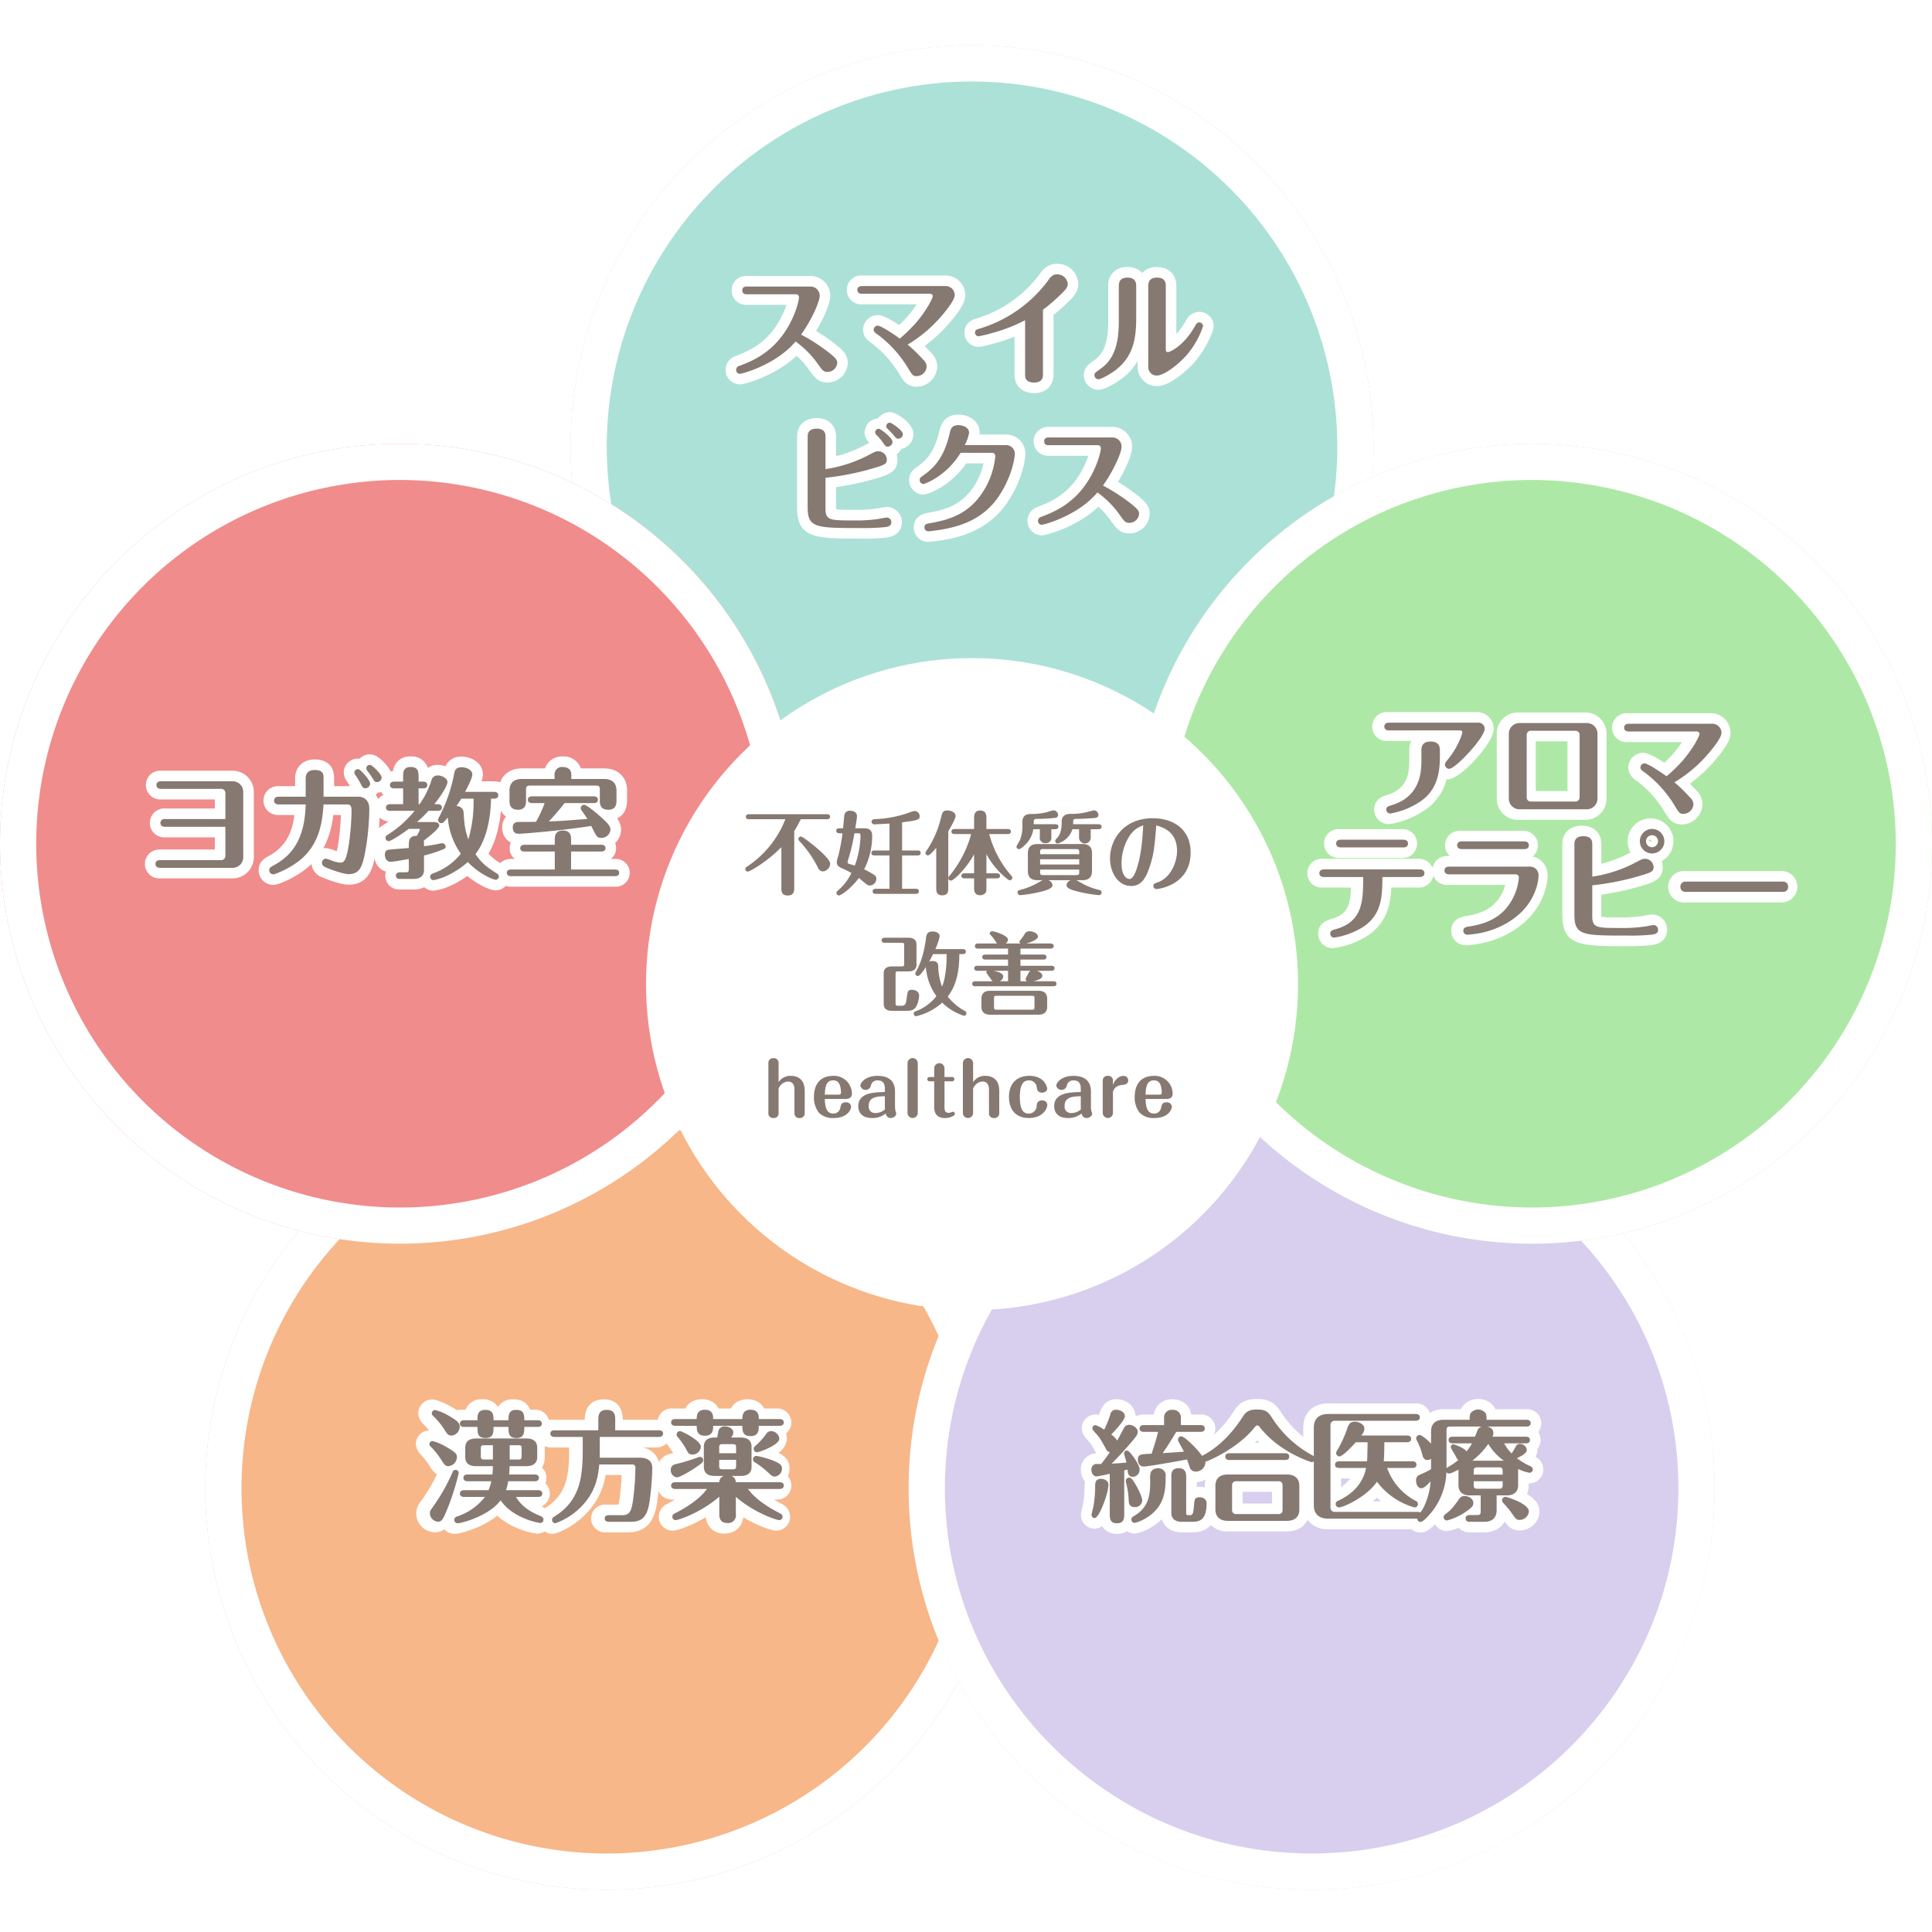 <svg xmlns="http://www.w3.org/2000/svg" xmlns:xlink="http://www.w3.org/1999/xlink" width="640" height="640" viewBox="0 0 640 640">
  <defs>
    <filter id="楕円形_5" x="169" y="173" width="306" height="306" filterUnits="userSpaceOnUse">
      <feOffset input="SourceAlpha"/>
      <feGaussianBlur stdDeviation="15" result="blur"/>
      <feFlood flood-opacity="0.239"/>
      <feComposite operator="in" in2="blur"/>
      <feComposite in="SourceGraphic"/>
    </filter>
    <clipPath id="clip-healthcare_intro">
      <rect width="640" height="640"/>
    </clipPath>
  </defs>
  <g id="healthcare_intro" clip-path="url(#clip-healthcare_intro)">
    <g id="グループ_61" data-name="グループ 61">
      <circle id="楕円形_5-2" data-name="楕円形 5" cx="133" cy="133" r="133" transform="translate(189 15)" fill="#ace1d7"/>
      <path id="楕円形_5_-_アウトライン" data-name="楕円形 5 - アウトライン" d="M133,12A121,121,0,1,0,254,133,121.137,121.137,0,0,0,133,12m0-12A133,133,0,1,1,0,133,133,133,0,0,1,133,0Z" transform="translate(189 15)" fill="#fff"/>
      <g id="グループ_54" data-name="グループ 54" transform="translate(223.065 88.839)">
        <path id="パス_15" data-name="パス 15" d="M40.62,8.48a.963.963,0,0,1,1.04,1.04c0,1.24-1.12,5.44-3.56,9.68-5.08,8.8-12.28,11.52-16.16,13a1.393,1.393,0,0,0-1.08,1.32,1.259,1.259,0,0,0,1.2,1.32c.8,0,12.08-3.04,18.48-10.72a31.478,31.478,0,0,1,7.12,7.08c1.72,2.44,2.12,3,3.44,3a3.218,3.218,0,0,0,3.24-3.04c0-.84-.44-1.52-2.6-3.24a62.855,62.855,0,0,0-9.36-6.08c3.32-4.64,6.16-10.8,6.16-12.88a3.037,3.037,0,0,0-3.08-3.04H24.42c-.44,0-1.52,0-1.52,1.28s1.08,1.28,1.52,1.28Zm44.44-.16c.52,0,.92.28.92.76,0,.84-2.24,5.04-5.6,8.92a51.943,51.943,0,0,1-5.32,5.16c-.36-.28-5.96-4.28-7.32-4.28a1.358,1.358,0,0,0-1.32,1.32c0,.68.4,1,1.56,1.8a38.6,38.6,0,0,1,9.8,10.92c1.44,2.36,1.64,2.68,2.88,2.68a3.4,3.4,0,0,0,3.32-3.16,3.307,3.307,0,0,0-1.16-2.28,46.3,46.3,0,0,0-5.16-5A45.652,45.652,0,0,0,89.46,15c1.56-1.88,3.8-4.76,3.8-6.28a3.024,3.024,0,0,0-3.24-2.96H62.58c-.48,0-1.56.12-1.56,1.28,0,.2,0,1.28,1.56,1.28ZM122.5,13.6a57.961,57.961,0,0,0,5.24-4.44c2.6-2.48,2.96-3.08,2.96-4.12a3.472,3.472,0,0,0-3.52-3.16c-1.56,0-2.24.96-3.16,2.28a44.154,44.154,0,0,1-22.84,15.8c-.52.16-1.2.36-1.2,1.2a1.232,1.232,0,0,0,1.16,1.24,42.092,42.092,0,0,0,4.52-1.08,54.463,54.463,0,0,0,10.92-4.24V34.96c0,.92,0,2.76,3,2.76,2.92,0,2.92-2,2.92-2.76Zm30.88-7.84c0-.72,0-2.8-2.92-2.8-1.96,0-2.84,1-2.84,2.8V16.8c0,5.16-.32,12.32-5.88,16.24-1.96,1.4-2.2,1.56-2.2,2.2a1.41,1.41,0,0,0,1.36,1.4c.64,0,4.16-1.64,6.76-3.96,4.6-4.12,5.72-9.36,5.72-16.28Zm9.8,0c0-.76,0-2.8-2.92-2.8-1.96,0-2.88.96-2.88,2.8V32.4a2.78,2.78,0,0,0,2.84,3c2.52,0,7.64-4.04,10.24-7.2a28.337,28.337,0,0,0,5.08-9.2,1.3,1.3,0,0,0-1.28-1.2c-.68,0-.92.4-1.4,1.24-3.96,6.92-8.52,8.6-8.96,8.6-.72,0-.72-.68-.72-1.04ZM71.86,51.04a1.163,1.163,0,0,0-1.28,1.12,1.1,1.1,0,0,0,.44.88c.72.72,1.56,1.6,1.92,2,.92,1.12,1.04,1.28,1.64,1.28a1.567,1.567,0,0,0,1.52-1.48C76.1,53.52,72.3,51.04,71.86,51.04Zm-3.64,2a1.218,1.218,0,0,0-1.32,1.12,1.264,1.264,0,0,0,.44.92,17.506,17.506,0,0,1,2.08,2.44c.84,1.2,1,1.44,1.64,1.44a1.659,1.659,0,0,0,1.6-1.6C72.66,56.12,68.86,53.16,68.22,53.04ZM50.46,69.28a89.127,89.127,0,0,0,13.84-2.6c5.48-1.56,6.48-1.8,6.48-3.44a2.889,2.889,0,0,0-2.84-2.76c-.76,0-1.16.2-2.84,1.08A45.091,45.091,0,0,1,50.46,66.4V55.8c0-.92,0-2.8-2.96-2.8s-2.96,2-2.96,2.8V79c0,6.92,2.76,6.92,17.6,6.92a70.521,70.521,0,0,0,7.76-.28c1-.12,2.36-.24,2.36-1.64a1.52,1.52,0,0,0-1.48-1.56c-.44,0-2.48.44-2.92.48a49.388,49.388,0,0,1-8.24.48c-7.48,0-9.16,0-9.16-3.84ZM96.58,58.44a13.307,13.307,0,0,0,1.44-4.04c0-1.92-2.2-2.56-3.48-2.56-2.36,0-2.68,1.44-2.96,2.76-1.88,8.24-5.48,11.6-8.6,13.8-1.12.8-1.32.96-1.32,1.64a1.262,1.262,0,0,0,1.28,1.28c.36,0,7.56-2.56,12.28-10.32H105.7c.84,0,1,.76,1,1.2a26.439,26.439,0,0,1-3.08,10.04c-4.4,7.92-10.28,10.64-18.36,12.04-1.28.2-2.04.36-2.04,1.44A1.273,1.273,0,0,0,84.54,87a55.307,55.307,0,0,0,6.4-.96c4.48-.96,12.08-3.2,17.08-10.88,4.84-7.44,5.16-13.68,5.16-13.8a2.913,2.913,0,0,0-3.12-2.92Zm44.04.04a.963.963,0,0,1,1.04,1.04c0,1.24-1.12,5.44-3.56,9.68-5.08,8.8-12.28,11.52-16.16,13a1.393,1.393,0,0,0-1.08,1.32,1.259,1.259,0,0,0,1.2,1.32c.8,0,12.08-3.04,18.48-10.72a31.478,31.478,0,0,1,7.12,7.08c1.72,2.44,2.12,3,3.44,3a3.218,3.218,0,0,0,3.24-3.04c0-.84-.44-1.52-2.6-3.24a62.856,62.856,0,0,0-9.36-6.08c3.32-4.64,6.16-10.8,6.16-12.88a3.037,3.037,0,0,0-3.08-3.04H124.42c-.44,0-1.52,0-1.52,1.28s1.08,1.28,1.52,1.28Z" transform="translate(-0.065 0.161)" fill="#867971"/>
        <path id="スマイル_ビクス_-_アウトライン" data-name="スマイル
ビクス - アウトライン" d="M127.18-1.62a6.939,6.939,0,0,1,7.02,6.66c0,2.665-1.461,4.189-4.044,6.653-1.569,1.511-3,2.706-4.156,3.621V34.96c0,3.8-2.52,6.26-6.42,6.26-3.142,0-6.5-1.644-6.5-6.26V22.526a56.671,56.671,0,0,1-6.505,2.173c-3.558.965-4.646,1.2-5.435,1.2a4.706,4.706,0,0,1-4.66-4.74c0-1.276.475-3.562,3.655-4.54A40.977,40.977,0,0,0,121.172,2.126C122.2.654,123.782-1.62,127.18-1.62ZM150.46-.54a6.384,6.384,0,0,1,4.915,1.969A6.324,6.324,0,0,1,160.26-.54c3.9,0,6.42,2.473,6.42,6.3V21.611a22.794,22.794,0,0,0,3.142-4.31,4.993,4.993,0,0,1,4.438-3,4.8,4.8,0,0,1,4.78,4.7c0,1.935-2.713,7.587-5.88,11.427-2.273,2.762-8.43,8.473-12.94,8.473a6.284,6.284,0,0,1-6.34-6.5V30.55A19.363,19.363,0,0,1,150,35.287c-2.274,2.029-6.83,4.853-9.1,4.853a4.886,4.886,0,0,1-4.86-4.9c0-2.43,1.418-3.443,3.564-4.976,4.176-2.945,4.516-8.491,4.516-13.464V5.76A5.922,5.922,0,0,1,150.46-.54Zm12.071,31.461a4.049,4.049,0,0,1-1.65-1.025v2.5A13.38,13.38,0,0,1,162.531,30.921ZM62.58,2.26H90.02a6.534,6.534,0,0,1,6.74,6.46c0,2.133-1.292,4.52-4.607,8.515a50.309,50.309,0,0,1-8.841,8.372c.556.568,1.221,1.265,2.061,2.16A6.636,6.636,0,0,1,87.48,32.44a6.918,6.918,0,0,1-6.82,6.66c-3.209,0-4.324-1.828-5.868-4.357a35.459,35.459,0,0,0-8.86-9.9C64.7,23.987,62.92,22.762,62.92,20.2a4.885,4.885,0,0,1,4.82-4.82c1.843,0,4.921,1.836,7.067,3.288a31.6,31.6,0,0,0,2.928-2.96,37.469,37.469,0,0,0,2.937-3.888H62.58a4.788,4.788,0,1,1,0-9.56Zm26.9,6.806a3.291,3.291,0,0,0,.312-.667l-.364.012A4.3,4.3,0,0,1,89.48,9.066ZM24.42,2.42H45.46a6.574,6.574,0,0,1,6.58,6.54c0,2.613-2.175,7.484-4.694,11.674a63.172,63.172,0,0,1,6.574,4.548c2.145,1.708,3.92,3.337,3.92,5.979A6.731,6.731,0,0,1,51.1,37.7c-3.14,0-4.4-1.784-6.3-4.483a25.1,25.1,0,0,0-3.945-4.346c-7.27,6.812-17.305,9.47-18.794,9.47a4.816,4.816,0,0,1-1.583-9.32C24.437,27.5,30.63,25.14,35.069,17.45a30.037,30.037,0,0,0,2.454-5.47H24.42A4.691,4.691,0,0,1,19.4,7.2,4.691,4.691,0,0,1,24.42,2.42ZM71.86,47.54c2.049,0,7.74,3.63,7.74,7.3a5.073,5.073,0,0,1-4.04,4.88,5.281,5.281,0,0,1-1.544,1.765,5.968,5.968,0,0,1,.264,1.754c0,4.24-3.054,5.109-8.6,6.686A98.022,98.022,0,0,1,53.96,72.377V79.56c.12.34,2.936.34,5.66.34a46.448,46.448,0,0,0,7.745-.445l1.007-.174a20.63,20.63,0,0,1,2.408-.341A5.026,5.026,0,0,1,75.76,84c0,1.669-.7,4.551-5.36,5.105a76.036,76.036,0,0,1-8.26.315c-14.923,0-21.1,0-21.1-10.42V55.8c0-4.645,3.337-6.3,6.46-6.3s6.46,1.655,6.46,6.3v6.321a40.236,40.236,0,0,0,9.492-3.648c.585-.306,1.085-.568,1.548-.783l-.134-.134a4.68,4.68,0,0,1-1.465-3.4,5.846,5.846,0,0,1,1.625-3.474A6.764,6.764,0,0,1,67.9,49.552,4.677,4.677,0,0,1,71.86,47.54Zm22.68.8c3.384,0,6.98,2.124,6.98,6.06a5.066,5.066,0,0,1-.031.54h8.571a6.379,6.379,0,0,1,6.62,6.42c0,.069-.156,7.146-5.726,15.709-6.251,9.6-16.058,11.7-19.28,12.394A54.947,54.947,0,0,1,84.54,90.5a4.749,4.749,0,0,1-4.82-4.78c0-2.732,1.682-4.38,5-4.9,6.9-1.2,11.983-3.337,15.841-10.282A23.147,23.147,0,0,0,102.8,64.5h-5.7C91.756,72.087,84.455,74.82,82.94,74.82a4.785,4.785,0,0,1-4.78-4.78c0-2.5,1.545-3.6,2.786-4.488,2.822-1.99,5.636-4.778,7.222-11.73C88.935,50.2,91.083,48.34,94.54,48.34Zm29.88,4.08h21.04a6.574,6.574,0,0,1,6.58,6.54c0,2.613-2.175,7.484-4.694,11.674a63.169,63.169,0,0,1,6.573,4.548c2.145,1.708,3.92,3.337,3.92,5.978a6.731,6.731,0,0,1-6.74,6.54c-3.14,0-4.4-1.784-6.3-4.483a25.1,25.1,0,0,0-3.945-4.346c-7.27,6.812-17.305,9.47-18.794,9.47a4.816,4.816,0,0,1-1.583-9.32c3.96-1.518,10.153-3.88,14.592-11.569a30.037,30.037,0,0,0,2.454-5.47h-13.1a4.786,4.786,0,1,1,0-9.56Z" transform="translate(-0.065 0.161)" fill="#fff"/>
        <path id="パス_14" data-name="パス 14" d="M60.62,8.48a.963.963,0,0,1,1.04,1.04c0,1.24-1.12,5.44-3.56,9.68-5.08,8.8-12.28,11.52-16.16,13a1.393,1.393,0,0,0-1.08,1.32,1.259,1.259,0,0,0,1.2,1.32c.8,0,12.08-3.04,18.48-10.72a31.478,31.478,0,0,1,7.12,7.08c1.72,2.44,2.12,3,3.44,3a3.218,3.218,0,0,0,3.24-3.04c0-.84-.44-1.52-2.6-3.24a62.856,62.856,0,0,0-9.36-6.08c3.32-4.64,6.16-10.8,6.16-12.88a3.037,3.037,0,0,0-3.08-3.04H44.42c-.44,0-1.52,0-1.52,1.28s1.08,1.28,1.52,1.28Zm44.44-.16c.52,0,.92.28.92.76,0,.84-2.24,5.04-5.6,8.92a51.943,51.943,0,0,1-5.32,5.16c-.36-.28-5.96-4.28-7.32-4.28a1.358,1.358,0,0,0-1.32,1.32c0,.68.4,1,1.56,1.8a38.6,38.6,0,0,1,9.8,10.92c1.44,2.36,1.64,2.68,2.88,2.68a3.4,3.4,0,0,0,3.32-3.16,3.307,3.307,0,0,0-1.16-2.28,46.3,46.3,0,0,0-5.16-5A45.652,45.652,0,0,0,109.46,15c1.56-1.88,3.8-4.76,3.8-6.28a3.024,3.024,0,0,0-3.24-2.96H82.58c-.48,0-1.56.12-1.56,1.28,0,.2,0,1.28,1.56,1.28ZM142.5,13.6a57.962,57.962,0,0,0,5.24-4.44c2.6-2.48,2.96-3.08,2.96-4.12a3.472,3.472,0,0,0-3.52-3.16c-1.56,0-2.24.96-3.16,2.28a44.154,44.154,0,0,1-22.84,15.8c-.52.16-1.2.36-1.2,1.2a1.232,1.232,0,0,0,1.16,1.24,42.092,42.092,0,0,0,4.52-1.08,54.463,54.463,0,0,0,10.92-4.24V34.96c0,.92,0,2.76,3,2.76,2.92,0,2.92-2,2.92-2.76Zm30.88-7.84c0-.72,0-2.8-2.92-2.8-1.96,0-2.84,1-2.84,2.8V16.8c0,5.16-.32,12.32-5.88,16.24-1.96,1.4-2.2,1.56-2.2,2.2a1.41,1.41,0,0,0,1.36,1.4c.64,0,4.16-1.64,6.76-3.96,4.6-4.12,5.72-9.36,5.72-16.28Zm9.8,0c0-.76,0-2.8-2.92-2.8-1.96,0-2.88.96-2.88,2.8V32.4a2.78,2.78,0,0,0,2.84,3c2.52,0,7.64-4.04,10.24-7.2a28.337,28.337,0,0,0,5.08-9.2,1.3,1.3,0,0,0-1.28-1.2c-.68,0-.92.4-1.4,1.24-3.96,6.92-8.52,8.6-8.96,8.6-.72,0-.72-.68-.72-1.04ZM91.86,51.04a1.163,1.163,0,0,0-1.28,1.12,1.1,1.1,0,0,0,.44.88c.72.72,1.56,1.6,1.92,2,.92,1.12,1.04,1.28,1.64,1.28a1.567,1.567,0,0,0,1.52-1.48C96.1,53.52,92.3,51.04,91.86,51.04Zm-3.64,2a1.218,1.218,0,0,0-1.32,1.12,1.264,1.264,0,0,0,.44.92,17.506,17.506,0,0,1,2.08,2.44c.84,1.2,1,1.44,1.64,1.44a1.659,1.659,0,0,0,1.6-1.6C92.66,56.12,88.86,53.16,88.22,53.04ZM70.46,69.28a89.127,89.127,0,0,0,13.84-2.6c5.48-1.56,6.48-1.8,6.48-3.44a2.889,2.889,0,0,0-2.84-2.76c-.76,0-1.16.2-2.84,1.08A45.091,45.091,0,0,1,70.46,66.4V55.8c0-.92,0-2.8-2.96-2.8s-2.96,2-2.96,2.8V79c0,6.92,2.76,6.92,17.6,6.92a70.521,70.521,0,0,0,7.76-.28c1-.12,2.36-.24,2.36-1.64a1.52,1.52,0,0,0-1.48-1.56c-.44,0-2.48.44-2.92.48a49.388,49.388,0,0,1-8.24.48c-7.48,0-9.16,0-9.16-3.84Zm46.12-10.84a13.307,13.307,0,0,0,1.44-4.04c0-1.92-2.2-2.56-3.48-2.56-2.36,0-2.68,1.44-2.96,2.76-1.88,8.24-5.48,11.6-8.6,13.8-1.12.8-1.32.96-1.32,1.64a1.262,1.262,0,0,0,1.28,1.28c.36,0,7.56-2.56,12.28-10.32H125.7c.84,0,1,.76,1,1.2a26.439,26.439,0,0,1-3.08,10.04c-4.4,7.92-10.28,10.64-18.36,12.04-1.28.2-2.04.36-2.04,1.44A1.273,1.273,0,0,0,104.54,87a55.307,55.307,0,0,0,6.4-.96c4.48-.96,12.08-3.2,17.08-10.88,4.84-7.44,5.16-13.68,5.16-13.8a2.913,2.913,0,0,0-3.12-2.92Zm44.04.04a.963.963,0,0,1,1.04,1.04c0,1.24-1.12,5.44-3.56,9.68-5.08,8.8-12.28,11.52-16.16,13a1.393,1.393,0,0,0-1.08,1.32,1.259,1.259,0,0,0,1.2,1.32c.8,0,12.08-3.04,18.48-10.72a31.478,31.478,0,0,1,7.12,7.08c1.72,2.44,2.12,3,3.44,3a3.218,3.218,0,0,0,3.24-3.04c0-.84-.44-1.52-2.6-3.24a62.856,62.856,0,0,0-9.36-6.08c3.32-4.64,6.16-10.8,6.16-12.88a3.037,3.037,0,0,0-3.08-3.04H144.42c-.44,0-1.52,0-1.52,1.28s1.08,1.28,1.52,1.28Z" transform="translate(-20.065 0.161)" fill="#867971"/>
      </g>
      <circle id="楕円形_5-3" data-name="楕円形 5" cx="133" cy="133" r="133" transform="translate(68 360)" fill="#f7b789"/>
      <path id="楕円形_5_-_アウトライン-2" data-name="楕円形 5 - アウトライン" d="M133,12A121,121,0,1,0,254,133,121.137,121.137,0,0,0,133,12m0-12A133,133,0,1,1,0,133,133,133,0,0,1,133,0Z" transform="translate(68 360)" fill="#fff"/>
      <ellipse id="楕円形_5-4" data-name="楕円形 5" cx="133.5" cy="133" rx="133.5" ry="133" transform="translate(301 360)" fill="#d8cfee"/>
      <path id="楕円形_5_-_アウトライン-3" data-name="楕円形 5 - アウトライン" d="M133.5,12C66.5,12,12,66.28,12,133S66.5,254,133.5,254,255,199.72,255,133,200.5,12,133.5,12m0-12C207.23,0,267,59.546,267,133S207.23,266,133.5,266,0,206.454,0,133,59.77,0,133.5,0Z" transform="translate(301 360)" fill="#fff"/>
      <circle id="楕円形_5-5" data-name="楕円形 5" cx="132.5" cy="132.5" r="132.5" transform="translate(375 147)" fill="#aee8a6"/>
      <path id="楕円形_5_-_アウトライン-4" data-name="楕円形 5 - アウトライン" d="M132.5,12A120.5,120.5,0,1,0,253,132.5,120.636,120.636,0,0,0,132.5,12m0-12A132.5,132.5,0,1,1,0,132.5,132.5,132.5,0,0,1,132.5,0Z" transform="translate(375 147)" fill="#fff"/>
      <circle id="楕円形_5-6" data-name="楕円形 5" cx="132.5" cy="132.5" r="132.5" transform="translate(0 147)" fill="#f08c8c"/>
      <path id="楕円形_5_-_アウトライン-5" data-name="楕円形 5 - アウトライン" d="M132.5,12A120.5,120.5,0,1,0,253,132.5,120.636,120.636,0,0,0,132.5,12m0-12A132.5,132.5,0,1,1,0,132.5,132.5,132.5,0,0,1,132.5,0Z" transform="translate(0 147)" fill="#fff"/>
      <g transform="matrix(1, 0, 0, 1, 0, 0)" filter="url(#楕円形_5)">
        <circle id="楕円形_5-7" data-name="楕円形 5" cx="108" cy="108" r="108" transform="translate(214 218)" fill="#fff"/>
      </g>
      <path id="パス_13" data-name="パス 13" d="M26.1,7.34a40.1,40.1,0,0,0,2.16-3.96h8.7c.33,0,1.02-.09,1.02-.84,0-.72-.66-.81-1.02-.81H11.1c-.36,0-1.02.09-1.02.84,0,.72.63.81,1.02.81H23.16A33.4,33.4,0,0,1,10.44,19.1a.889.889,0,0,0-.54.81.824.824,0,0,0,.81.81c.69,0,6.6-3.39,11.13-8.1V26.09c0,1.08,0,2.55,2.1,2.55,2.16,0,2.16-1.68,2.16-2.55ZM38.01,18.11c0-1.23-2.76-3.75-4.47-5.22-.96-.84-4.65-3.78-5.22-3.78a.833.833,0,0,0-.84.81,1.088,1.088,0,0,0,.39.75,37.255,37.255,0,0,1,6.18,8.94,1.74,1.74,0,0,0,1.59,1.05A2.651,2.651,0,0,0,38.01,18.11ZM46.32,6.38c.15-.93.57-3.36.57-4.02,0-1.68-1.95-1.8-2.28-1.8a1.806,1.806,0,0,0-1.86,1.2c-.09.27-.39,3.87-.48,4.62H41.04c-.36,0-1.02.09-1.02.81,0,.75.69.84,1.02.84h1.05a61.484,61.484,0,0,1-1.47,7.77,5.741,5.741,0,0,0-.42,1.77c0,.93.33,1.44,1.56,1.98a30.436,30.436,0,0,1,3.27,1.65,17.111,17.111,0,0,1-4.59,5.91.9.9,0,0,0-.33.69.833.833,0,0,0,.81.84c.48,0,3.57-1.8,6.6-5.79.39.3,2.13,1.77,2.49,2.07a2.123,2.123,0,0,0,1.23.42,2.268,2.268,0,0,0,2.07-2.22c0-.81-.51-1.17-1.23-1.62a31.213,31.213,0,0,0-2.82-1.53A24.753,24.753,0,0,0,51.93,8.93c0-2.43-1.71-2.55-2.7-2.55Zm.93,1.65c.33,0,.81,0,.81.75a30.837,30.837,0,0,1-1.89,9.96c-.3-.09-1.65-.51-1.98-.6a.554.554,0,0,1-.42-.51,2.526,2.526,0,0,1,.15-.69,66.679,66.679,0,0,0,2.13-8.91ZM61.83,4.4c5.34-.63,5.82-.93,5.82-2.01A1.717,1.717,0,0,0,65.94.65a8.544,8.544,0,0,0-1.89.57A37.7,37.7,0,0,1,52.83,3.35c-.36.03-1.11.09-1.11.87a.86.86,0,0,0,.99.84c.84,0,2.55-.12,4.95-.24v8.91H52.68c-.33,0-1.02.06-1.02.81s.66.84,1.02.84h4.98V26.42H53.1c-.36,0-1.02.09-1.02.84,0,.72.63.84,1.02.84H66.39c.33,0,.99-.09.99-.84,0-.72-.63-.84-.99-.84H61.83V15.38h5.16c.33,0,.99-.09.99-.84,0-.72-.63-.81-.99-.81H61.83ZM89.76,6.62V3.23c0-1.08,0-2.73-2.07-2.73-2.01,0-2.01,1.68-2.01,2.73V6.62H79.2c-.3,0-1.02.09-1.02.84,0,.72.69.84,1.02.84h5.52a37.46,37.46,0,0,1-7.23,13.89.945.945,0,0,0-.33.69.845.845,0,0,0,.87.84c.78,0,4.89-3.69,7.65-8.73v6.3H82.5c-.33,0-1.02.09-1.02.84,0,.72.66.84,1.02.84h3.18v2.85c0,1.11,0,2.73,2.04,2.73a2.216,2.216,0,0,0,1.62-.66c.42-.45.42-.75.42-2.07V22.97h3.48c.36,0,1.02-.09,1.02-.84,0-.72-.63-.84-1.02-.84H89.76V14.93A25.844,25.844,0,0,0,95.4,22.1c.48.42,1.65,1.5,2.1,1.5a.838.838,0,0,0,.84-.84,1.008,1.008,0,0,0-.33-.69A34.411,34.411,0,0,1,90.69,8.3h6.15c.33,0,1.02-.09,1.02-.84,0-.72-.66-.84-1.02-.84ZM73.14,26.03c0,1.14,0,2.55,1.95,2.55,2.04,0,2.04-1.38,2.04-2.55V7.37c.63-1.05,2.43-4.17,2.43-5.07,0-1.11-1.38-1.83-2.73-1.83-1.5,0-1.68.63-2.16,2.58a32.83,32.83,0,0,1-4.8,10.83,1.25,1.25,0,0,0-.3.69.808.808,0,0,0,.84.78c.6,0,1.86-1.5,2.73-2.49Zm44.67-2.46a1.865,1.865,0,0,0-1.5,1.68c0,.75.81,1.29,2.97,1.89a47.067,47.067,0,0,0,7.65,1.38.885.885,0,0,0,.99-.9c0-.33-.09-.63-.75-.81a22.019,22.019,0,0,1-5.37-1.98c-.33-.18-1.92-1.14-2.31-1.26h2.13c2.31,0,3.12-1.32,3.12-2.88V14.48c0-1.62-.84-2.88-3.12-2.88h-15c-2.31,0-3.12,1.32-3.12,2.88v6.21c0,1.62.84,2.88,3.12,2.88h1.71c-.36.21-1.23.69-1.41.81a24.058,24.058,0,0,1-5.07,2.16c-1.68.48-1.77.51-1.77,1.08a.875.875,0,0,0,.99.9,42.122,42.122,0,0,0,6.63-1.11c1.5-.36,3.96-.99,3.96-2.19a1.928,1.928,0,0,0-1.47-1.65Zm2.7-6.93v1.74H107.55V16.64Zm-12.96-1.68v-.81c0-.57.18-.87.87-.87h11.22c.69,0,.87.3.87.87v.81Zm12.96,5.1v.96c0,.57-.18.87-.87.87H108.42c-.69,0-.87-.3-.87-.87v-.96Zm3.81-13.38h2.58c.33,0,1.02-.06,1.02-.84,0-.72-.66-.81-1.02-.81h-8.4V4.1c0-.84.54-.84,1.17-.84,2.01,0,5.4-.24,5.55-.24.81-.09,1.65-.18,1.65-1.02A1.587,1.587,0,0,0,125.31.44c-.18,0-2.25.6-3,.75a22.816,22.816,0,0,1-4.77.42c-1.77,0-2.85.84-2.85,2.55,0,1.47,0,4.02-1.77,5.73a.837.837,0,0,0-.36.69.808.808,0,0,0,.78.84,7.168,7.168,0,0,0,4.92-4.74h2.19V9.41a1.936,1.936,0,1,0,3.87,0ZM105.45,4.1c0-.84.6-.84.93-.84a51.789,51.789,0,0,0,5.58-.27c.72-.06,1.56-.15,1.56-.99A1.607,1.607,0,0,0,111.96.44a15.8,15.8,0,0,0-2.04.57,20.52,20.52,0,0,1-5.13.63c-1.05,0-3.12,0-3.12,2.7v.57a12.718,12.718,0,0,1-.87,5.58,11.388,11.388,0,0,0-1.08,1.95.839.839,0,0,0,.84.84c.57,0,1.86-1.2,2.4-1.8a8.811,8.811,0,0,0,2.34-4.8h2.16V9.29a1.717,1.717,0,0,0,1.89,2.01,1.761,1.761,0,0,0,1.92-2.01V6.68h1.32c.36,0,1.02-.09,1.02-.81,0-.78-.69-.84-1.02-.84h-7.14Zm40.59,1.32c2.73.78,6.87,2.4,6.87,8.46,0,3.78-2.13,8.85-6.27,10.35-1.26.45-1.56.54-1.56,1.26a1.011,1.011,0,0,0,1.02,1.02c.63,0,11.31-1.29,11.31-12.09,0-7.98-6.03-11.37-12.57-11.37-9.57,0-14.13,7.05-14.13,13.29,0,4.62,2.61,9.15,6.99,9.15,3.24,0,4.8-2.37,6.12-6.3C145.23,15.05,145.44,12.65,146.04,5.42Zm-4.32,0c-.24,3.69-.51,9-1.98,13.74-.33,1.11-1.26,4.02-2.58,4.02-.72,0-2.64-.75-2.64-5.22a17,17,0,0,1,2.58-8.94A8.4,8.4,0,0,1,141.72,5.42ZM81.93,48.06c.36,0,1.02-.09,1.02-.81,0-.75-.69-.84-1.02-.84H72.84a19.081,19.081,0,0,0,1.44-4.23c0-1.17-1.29-1.62-2.34-1.62-1.92,0-2.07,1.26-2.19,2.22-.81,6.51-2.55,9.72-3.42,11.28a.723.723,0,0,0-.12.45.832.832,0,0,0,.84.81c.66,0,2.01-1.95,2.67-2.97a18.648,18.648,0,0,0,3.48,9.63,15.474,15.474,0,0,1-6.93,5.04.725.725,0,0,0-.57.78.827.827,0,0,0,.78.84,19.844,19.844,0,0,0,8.64-4.5,18.224,18.224,0,0,0,7.2,4.35.833.833,0,0,0,.81-.84.859.859,0,0,0-.57-.78,18.671,18.671,0,0,1-5.61-4.74c2.1-2.76,3.84-6.6,3.84-14.07Zm-5.34,0c0,3.39-.24,7.68-1.53,10.77A20.679,20.679,0,0,1,73.8,51.9c-.06-1.11-.9-1.56-1.92-1.56a2.311,2.311,0,0,0-1.11.27c.75-1.41.78-1.44,1.32-2.55ZM63.18,66.84c1.38,0,2.31-.06,3.18-1.17a8.182,8.182,0,0,0,1.11-3.9c0-1.29-1.23-1.89-2.46-1.89-1.26,0-1.35.6-1.62,2.52s-.39,2.76-1.62,2.76H60.48c-.69,0-.81-.18-.81-.78V54.6c0-.6.15-.81.81-.81h3.48c1.35,0,2.64-.48,2.64-2.28v-6.6c0-1.62-1.11-2.28-2.64-2.28H56.07c-.33,0-1.02.09-1.02.84,0,.72.66.84,1.02.84h5.67c.66,0,.78.18.78.78v6.27c0,.6-.15.78-.78.78H58.38c-1.35,0-2.64.51-2.64,2.28V64.56c0,1.62,1.08,2.28,2.64,2.28ZM96.09,44.55a1.536,1.536,0,0,0,.81-1.26c0-1.5-4.59-2.79-5.16-2.79-.45,0-.9.27-.9.69a.573.573,0,0,0,.15.36c.39.42.72.78,1.02,1.17.36.48,1.02,1.56,1.26,1.83h-6.3c-.36,0-1.02.09-1.02.84s.63.84,1.02.84h9.96v1.98H89.4c-.33,0-1.02.09-1.02.84,0,.72.66.81,1.02.81h7.53v2.07H86.76c-.33,0-1.02.06-1.02.81s.66.84,1.02.84H90a.718.718,0,0,0-.3.54,12.355,12.355,0,0,0,1.26,1.8,4.084,4.084,0,0,0,.9,1.14H86.07c-.33,0-1.02.09-1.02.84,0,.72.66.81,1.02.81h25.89c.33,0,1.02-.09,1.02-.84,0-.72-.66-.81-1.02-.81h-6.75c.39-.09,3.09-.57,3.09-1.83,0-.63-.72-1.32-1.89-1.65h4.89c.33,0,1.02-.09,1.02-.84,0-.72-.66-.81-1.02-.81H101.04V49.86h7.59c.36,0,1.02-.06,1.02-.81s-.63-.84-1.02-.84h-7.59V46.23h9.99c.33,0,1.02-.09,1.02-.84,0-.72-.66-.84-1.02-.84h-8.16c1.71-.39,3.96-1.38,3.96-2.31,0-.84-1.29-1.74-2.73-1.74a1.747,1.747,0,0,0-1.59.75,12.828,12.828,0,0,1-1.23,1.83c-.39.48-.6.72-.6.93a.745.745,0,0,0,.39.54Zm4.95,12.51V53.58h3.42c-.45.15-.63.42-.96,1.17a9.72,9.72,0,0,0-.78,1.59.926.926,0,0,0,.6.72Zm-4.11,0H94.08a1.783,1.783,0,0,0,1.26-1.59c0-1.17-2.04-1.62-3.24-1.89h4.83Zm12.96,5.79c0-1.56-.81-2.64-2.88-2.64H90.99c-2.07,0-2.88,1.08-2.88,2.64v2.67c0,1.53.81,2.61,2.88,2.61h16.02c2.07,0,2.88-1.08,2.88-2.64Zm-4.2,2.88c0,.45-.12.75-.75.75H93.03c-.6,0-.75-.3-.75-.75V62.61c0-.45.12-.75.75-.75h11.91c.63,0,.75.3.75.75Z" transform="translate(237 268)" fill="#867971"/>
      <g id="グループ_56" data-name="グループ 56" transform="translate(449.953 233.839)">
        <path id="パス_20" data-name="パス 20" d="M29.6,5.4c-.4,0-1.52.08-1.52,1.28,0,.96.72,1.28,1.52,1.28H53.12c.8,0,.8.56.8.6a13.278,13.278,0,0,1-.96,2.8,28.014,28.014,0,0,1-4.04,6.48c-.48.56-.76.92-.76,1.44a1.444,1.444,0,0,0,1.4,1.4c2.08,0,11.76-10.32,11.76-13.28A2.053,2.053,0,0,0,59,5.4Zm16.88,9.08c0-1.32-.48-2.84-3.08-2.84-2.04,0-3.04.96-3.04,2.84v3.36c0,4.16-.48,12.12-9.96,14.92-1.04.32-1.68.48-1.68,1.44a1.293,1.293,0,0,0,1.36,1.28,25.664,25.664,0,0,0,9.84-3.92c6.08-4.04,6.56-10.48,6.56-15.08Zm52.2-5.4a3.518,3.518,0,0,0-3.56-3.56H72.88a3.517,3.517,0,0,0-3.56,3.56V30.52a3.517,3.517,0,0,0,3.56,3.56H95.12a3.516,3.516,0,0,0,3.56-3.56Zm-7.32-1a1.333,1.333,0,0,1,1.4,1.36V30.16a1.358,1.358,0,0,1-1.4,1.36H76.64a1.334,1.334,0,0,1-1.4-1.36V9.44a1.331,1.331,0,0,1,1.4-1.36Zm40.2.24c.52,0,.92.28.92.76,0,.84-2.24,5.04-5.6,8.92a51.943,51.943,0,0,1-5.32,5.16c-.36-.28-5.96-4.28-7.32-4.28a1.358,1.358,0,0,0-1.32,1.32c0,.68.4,1,1.56,1.8a38.6,38.6,0,0,1,9.8,10.92c1.44,2.36,1.64,2.68,2.88,2.68a3.4,3.4,0,0,0,3.32-3.16,3.307,3.307,0,0,0-1.16-2.28,46.3,46.3,0,0,0-5.16-5A45.653,45.653,0,0,0,135.96,15c1.56-1.88,3.8-4.76,3.8-6.28a3.024,3.024,0,0,0-3.24-2.96H109.08c-.48,0-1.56.12-1.56,1.28,0,.2,0,1.28,1.56,1.28ZM13.68,44.16c-1.56,0-1.56,1.08-1.56,1.28,0,.16,0,1.28,1.56,1.28H34.36c.88,0,1.56-.36,1.56-1.28,0-.88-.68-1.28-1.56-1.28Zm7.4,12.36c-.04,7.92-.08,14.8-9.24,17.32-.92.24-1.68.44-1.68,1.48a1.3,1.3,0,0,0,1.32,1.28,25.262,25.262,0,0,0,9.92-3.76c5.92-4.2,6-10.2,6.04-16.32H39.8c.44,0,1.56-.08,1.56-1.28,0-.92-.76-1.24-1.56-1.24H8.12c-.44,0-1.56.08-1.56,1.28,0,.92.76,1.24,1.56,1.24Zm32.68-11.8c-.88,0-1.56.36-1.56,1.28,0,.88.68,1.28,1.56,1.28H74.4c1.56,0,1.56-1.08,1.56-1.28,0-.16,0-1.28-1.56-1.28Zm-4.2,8.36c-.44,0-1.56.08-1.56,1.28,0,.96.76,1.28,1.56,1.28h22a1.03,1.03,0,0,1,1.08,1.16,18.578,18.578,0,0,1-1.72,6.24c-2.8,5.72-7.2,8.64-14.52,9.84-1.36.2-2.16.36-2.16,1.48a1.308,1.308,0,0,0,1.36,1.28c.4,0,2.16-.2,2.84-.32a27.969,27.969,0,0,0,12.4-4.96c8.28-5.96,8.32-14.12,8.32-14.2a2.815,2.815,0,0,0-2.92-3.08Zm67.2-12.48a4.06,4.06,0,1,0,4.08,4.08A4.071,4.071,0,0,0,116.76,40.6Zm0,2.08a1.98,1.98,0,0,1,0,3.96,1.972,1.972,0,0,1-2-1.96A2.006,2.006,0,0,1,116.76,42.68Zm-19.8,16.6a89.127,89.127,0,0,0,13.84-2.6c5.48-1.56,6.48-1.8,6.48-3.44a2.889,2.889,0,0,0-2.84-2.76c-.76,0-1.16.2-2.84,1.08A45.091,45.091,0,0,1,96.96,56.4V45.8c0-.92,0-2.8-2.96-2.8s-2.96,2-2.96,2.8V69c0,6.92,2.76,6.92,17.6,6.92a70.521,70.521,0,0,0,7.76-.28c1-.12,2.36-.24,2.36-1.64a1.52,1.52,0,0,0-1.48-1.56c-.44,0-2.48.44-2.92.48a49.388,49.388,0,0,1-8.24.48c-7.48,0-9.16,0-9.16-3.84Zm30.84-1.24a1.608,1.608,0,0,0-1.64,1.72,1.586,1.586,0,0,0,1.64,1.68h32.4a1.575,1.575,0,0,0,1.64-1.72,1.625,1.625,0,0,0-1.64-1.68Z" transform="translate(-19.953 0.161)" fill="#867971"/>
        <path id="アロマ_テラピー_-_アウトライン" data-name="アロマ
テラピー - アウトライン" d="M29.6,1.9H59a5.542,5.542,0,0,1,5.82,5.5c0,4.7-10.982,16.78-15.26,16.78q-.2,0-.4-.017a17.307,17.307,0,0,1-7.307,10.312c-4.7,3.161-10.33,4.5-11.777,4.5a4.772,4.772,0,0,1-4.86-4.78c0-3.513,3.043-4.446,4.043-4.752,6.694-1.979,7.6-6.745,7.6-11.608V14.48a6.954,6.954,0,0,1,.639-3.02H29.6a4.743,4.743,0,0,1-5.02-4.78A4.743,4.743,0,0,1,29.6,1.9Zm43.28.12H95.12a6.985,6.985,0,0,1,7.06,7.06V30.52a6.985,6.985,0,0,1-7.06,7.06H72.88a6.985,6.985,0,0,1-7.06-7.06V9.08A6.985,6.985,0,0,1,72.88,2.02Zm16.38,9.56H78.74V28.02H89.26Zm19.82-9.32h27.44a6.534,6.534,0,0,1,6.74,6.46c0,2.133-1.292,4.52-4.607,8.515a50.309,50.309,0,0,1-8.841,8.372c.556.568,1.221,1.265,2.061,2.16a6.636,6.636,0,0,1,2.107,4.674,6.918,6.918,0,0,1-6.82,6.66c-3.209,0-4.324-1.828-5.868-4.357a35.459,35.459,0,0,0-8.86-9.9c-1.236-.851-3.012-2.076-3.012-4.638a4.885,4.885,0,0,1,4.82-4.82c1.843,0,4.921,1.836,7.067,3.288a31.6,31.6,0,0,0,2.928-2.96,37.469,37.469,0,0,0,2.937-3.888H109.08a4.788,4.788,0,1,1,0-9.56Zm26.9,6.806a3.292,3.292,0,0,0,.312-.667l-.364.012A4.3,4.3,0,0,1,135.98,9.066ZM116.76,37.1a7.557,7.557,0,0,1,3.684,14.168,5.978,5.978,0,0,1,.336,1.972c0,4.24-3.054,5.109-8.6,6.686a98.02,98.02,0,0,1-11.722,2.451V69.56c.12.34,2.936.34,5.66.34a46.448,46.448,0,0,0,7.745-.445l1.007-.174a20.628,20.628,0,0,1,2.408-.341A5.026,5.026,0,0,1,122.26,74c0,1.669-.7,4.551-5.36,5.105a76.045,76.045,0,0,1-8.26.315c-14.923,0-21.1,0-21.1-10.42V45.8c0-4.645,3.337-6.3,6.46-6.3s6.46,1.655,6.46,6.3v6.321a40.237,40.237,0,0,0,9.492-3.648l.2-.1a7.464,7.464,0,0,1-.97-3.688A7.589,7.589,0,0,1,116.76,37.1Zm.58,7.58-.58-.58a.574.574,0,0,0-.58.58ZM13.68,40.66H34.36a4.788,4.788,0,1,1,0,9.56H13.68a4.788,4.788,0,1,1,0-9.56Zm40.08.56H74.4a4.793,4.793,0,0,1,3.287,8.507A6.286,6.286,0,0,1,82.66,56.16c0,.409-.111,10.084-9.775,17.041A31.411,31.411,0,0,1,59,78.775c-.776.137-2.914.365-3.4.365a4.826,4.826,0,0,1-4.86-4.78c0-2.777,1.733-4.44,5.151-4.943,6.17-1.012,9.63-3.308,11.886-7.916a14.117,14.117,0,0,0,.88-2.361H49.56a4.864,4.864,0,0,1-4.765-3.076A4.79,4.79,0,0,1,39.8,60.02H30.874c-.233,5.411-1.366,11.359-7.448,15.675A27.9,27.9,0,0,1,11.48,80.1a4.806,4.806,0,0,1-4.82-4.78c0-2.486,1.446-4.123,4.3-4.867,5.341-1.47,6.356-4.426,6.567-10.433H8.12a4.769,4.769,0,1,1,0-9.52H39.8a4.866,4.866,0,0,1,4.764,3.046,4.79,4.79,0,0,1,5-3.966H50.3A4.619,4.619,0,0,1,48.7,46,4.764,4.764,0,0,1,53.76,41.22ZM127.8,54.54h32.4a5.2,5.2,0,0,1,0,10.4H127.8a5.2,5.2,0,0,1,0-10.4Z" transform="translate(-19.953 0.161)" fill="#fff"/>
        <path id="パス_19" data-name="パス 19" d="M30.1,5.4c-.4,0-1.52.08-1.52,1.28,0,.96.72,1.28,1.52,1.28H53.62c.8,0,.8.56.8.6a13.278,13.278,0,0,1-.96,2.8,28.014,28.014,0,0,1-4.04,6.48c-.48.56-.76.92-.76,1.44a1.444,1.444,0,0,0,1.4,1.4c2.08,0,11.76-10.32,11.76-13.28a2.053,2.053,0,0,0-2.32-2Zm16.88,9.08c0-1.32-.48-2.84-3.08-2.84-2.04,0-3.04.96-3.04,2.84v3.36c0,4.16-.48,12.12-9.96,14.92-1.04.32-1.68.48-1.68,1.44a1.293,1.293,0,0,0,1.36,1.28,25.664,25.664,0,0,0,9.84-3.92c6.08-4.04,6.56-10.48,6.56-15.08Zm52.2-5.4a3.518,3.518,0,0,0-3.56-3.56H73.38a3.517,3.517,0,0,0-3.56,3.56V30.52a3.517,3.517,0,0,0,3.56,3.56H95.62a3.516,3.516,0,0,0,3.56-3.56Zm-7.32-1a1.333,1.333,0,0,1,1.4,1.36V30.16a1.358,1.358,0,0,1-1.4,1.36H77.14a1.334,1.334,0,0,1-1.4-1.36V9.44a1.331,1.331,0,0,1,1.4-1.36Zm40.2.24c.52,0,.92.28.92.76,0,.84-2.24,5.04-5.6,8.92a51.943,51.943,0,0,1-5.32,5.16c-.36-.28-5.96-4.28-7.32-4.28a1.358,1.358,0,0,0-1.32,1.32c0,.68.4,1,1.56,1.8a38.6,38.6,0,0,1,9.8,10.92c1.44,2.36,1.64,2.68,2.88,2.68a3.4,3.4,0,0,0,3.32-3.16,3.307,3.307,0,0,0-1.16-2.28,46.3,46.3,0,0,0-5.16-5A45.653,45.653,0,0,0,136.46,15c1.56-1.88,3.8-4.76,3.8-6.28a3.024,3.024,0,0,0-3.24-2.96H109.58c-.48,0-1.56.12-1.56,1.28,0,.2,0,1.28,1.56,1.28ZM14.18,44.16c-1.56,0-1.56,1.08-1.56,1.28,0,.16,0,1.28,1.56,1.28H34.86c.88,0,1.56-.36,1.56-1.28,0-.88-.68-1.28-1.56-1.28Zm7.4,12.36c-.04,7.92-.08,14.8-9.24,17.32-.92.24-1.68.44-1.68,1.48a1.3,1.3,0,0,0,1.32,1.28,25.262,25.262,0,0,0,9.92-3.76c5.92-4.2,6-10.2,6.04-16.32H40.3c.44,0,1.56-.08,1.56-1.28,0-.92-.76-1.24-1.56-1.24H8.62c-.44,0-1.56.08-1.56,1.28,0,.92.76,1.24,1.56,1.24Zm32.68-11.8c-.88,0-1.56.36-1.56,1.28,0,.88.68,1.28,1.56,1.28H74.9c1.56,0,1.56-1.08,1.56-1.28,0-.16,0-1.28-1.56-1.28Zm-4.2,8.36c-.44,0-1.56.08-1.56,1.28,0,.96.76,1.28,1.56,1.28h22a1.03,1.03,0,0,1,1.08,1.16,18.578,18.578,0,0,1-1.72,6.24c-2.8,5.72-7.2,8.64-14.52,9.84-1.36.2-2.16.36-2.16,1.48a1.308,1.308,0,0,0,1.36,1.28c.4,0,2.16-.2,2.84-.32a27.969,27.969,0,0,0,12.4-4.96c8.28-5.96,8.32-14.12,8.32-14.2a2.815,2.815,0,0,0-2.92-3.08Zm67.2-12.48a4.06,4.06,0,1,0,4.08,4.08A4.071,4.071,0,0,0,117.26,40.6Zm0,2.08a1.98,1.98,0,0,1,0,3.96,1.972,1.972,0,0,1-2-1.96A2.006,2.006,0,0,1,117.26,42.68Zm-19.8,16.6a89.127,89.127,0,0,0,13.84-2.6c5.48-1.56,6.48-1.8,6.48-3.44a2.889,2.889,0,0,0-2.84-2.76c-.76,0-1.16.2-2.84,1.08A45.091,45.091,0,0,1,97.46,56.4V45.8c0-.92,0-2.8-2.96-2.8s-2.96,2-2.96,2.8V69c0,6.92,2.76,6.92,17.6,6.92a70.521,70.521,0,0,0,7.76-.28c1-.12,2.36-.24,2.36-1.64a1.52,1.52,0,0,0-1.48-1.56c-.44,0-2.48.44-2.92.48a49.388,49.388,0,0,1-8.24.48c-7.48,0-9.16,0-9.16-3.84Zm30.84-1.24a1.608,1.608,0,0,0-1.64,1.72,1.586,1.586,0,0,0,1.64,1.68h32.4a1.575,1.575,0,0,0,1.64-1.72,1.625,1.625,0,0,0-1.64-1.68Z" transform="translate(-19.953 0.161)" fill="#867971"/>
      </g>
      <g id="グループ_55" data-name="グループ 55" transform="translate(59.065 252.839)">
        <path id="パス_17" data-name="パス 17" d="M40.66,20.88v9.68a1.358,1.358,0,0,1-1.4,1.36H19.06c-.44,0-1.56.08-1.56,1.28,0,.96.72,1.28,1.56,1.28H42.9a3.518,3.518,0,0,0,3.68-3.56V9.36A3.521,3.521,0,0,0,42.9,5.8H19.34c-1.52,0-1.52,1.08-1.52,1.28,0,.92.72,1.24,1.52,1.24H39.26a1.367,1.367,0,0,1,1.4,1.4v8.6h-20a1.318,1.318,0,0,0-1.52,1.32c0,.16,0,1.24,1.52,1.24ZM88.78.44a1.11,1.11,0,0,0-1.44,1.04,1.216,1.216,0,0,0,.28.76c.68.96,1.12,1.48,1.36,1.88,1.16,1.88,1.2,1.96,1.88,1.96A1.575,1.575,0,0,0,92.42,4.6C92.42,3.4,89.34.56,88.78.44Zm-3.92,1.4a1.162,1.162,0,0,0-1.48,1.04,1.612,1.612,0,0,0,.32.84,21.67,21.67,0,0,1,1.68,2.72c.64,1.28.84,1.68,1.6,1.68a1.606,1.606,0,0,0,1.64-1.56C88.62,5.52,85.62,2.08,84.86,1.84ZM73.18,10.92V4.88c0-1.32,0-2.8-2.96-2.8-1.88,0-2.96.92-2.96,2.8v6.04H58.3c-.88,0-1.52.44-1.52,1.32,0,.8.64,1.24,1.52,1.24h8.96c-.28,10.56-3.8,16.48-10.48,20.12-1.2.68-1.6.88-1.6,1.68a1.367,1.367,0,0,0,1.32,1.36c.68,0,5.52-1.96,8.88-4.72,6.84-5.56,7.44-13.6,7.8-18.44h7.88c1.4,0,1.4,1.24,1.4,2.36a87.547,87.547,0,0,1-.84,10.44c-.92,6.32-1.84,6.48-2.96,6.48a11.1,11.1,0,0,1-2.8-.68,15.5,15.5,0,0,0-1.88-.64,1.339,1.339,0,0,0-1.32,1.36c0,.92.68,1.24,1.32,1.56,1.52.68,5.68,2.2,7.56,2.2,3.56,0,4.44-2.48,5.32-6.76A83.647,83.647,0,0,0,88.34,15c0-3.8-2.8-4.08-3.6-4.08Zm31.48,2.48V8.16h1.56c.44,0,1.32-.12,1.32-1.12,0-.96-.84-1.12-1.32-1.12h-1.56V4.4c0-1.56,0-3.32-2.6-3.32-2.52,0-2.52,1.8-2.52,3.32V5.92h-3c-.76,0-1.36.36-1.36,1.12,0,1,.88,1.12,1.36,1.12h3V13.4H95.22c-.44,0-1.36.12-1.36,1.12,0,.96.88,1.08,1.36,1.08h8.12a36.483,36.483,0,0,1-9.04,8,1.048,1.048,0,0,0-.6.96,1.108,1.108,0,0,0,1.12,1.08c.6,0,4.2-2.24,6.6-4.08h3.36c.24,0,.32.12.32.28a10.719,10.719,0,0,1-1.04,2.04c-2.64-.04-2.64,1.8-2.64,3.28v.76c-1.08.08-5.92.44-6.68.56-.84.12-1.24.68-1.24,1.64,0,.84.36,2.36,1.96,2.36.96,0,4.76-.72,5.96-.92v3.32c0,.84-.16,1.08-1.04,1.08H98.5c-.44,0-1.36.12-1.36,1.12,0,.96.88,1.08,1.36,1.08h4.44c1.8,0,3.52-.64,3.52-3.04V30.4a43.645,43.645,0,0,0,6.8-2.24c.32-.28.36-.44.36-.64a1.19,1.19,0,0,0-1.12-1.2c-.2,0-.52.08-.6.08-2.12.48-4.72.84-5.44.92a11.869,11.869,0,0,0-.08-1.84c1.68-1.32,5.12-4,5.12-4.96,0-.76-.48-1.2-1.88-1.2h-5.48a41.4,41.4,0,0,0,3.8-3.72h3.08c.44,0,1.36-.08,1.36-1.08s-.88-1.12-1.36-1.12h-1.16c2.12-2.56,4.36-6.08,4.36-7.32,0-1.28-1.8-2.2-3.24-2.2a2.007,2.007,0,0,0-2,1.44,28.247,28.247,0,0,1-4,8.08Zm25.04-1.84c.48,0,1.36-.16,1.36-1.12,0-1-.92-1.12-1.36-1.12h-9.64c.6-1.08,2.4-4.52,2.4-5.76,0-1.52-1.88-2.4-3.52-2.4-2.08,0-2.32,1.2-2.48,2.08a51.338,51.338,0,0,1-5.08,14.56c-.24.48-.28.6-.28.76a1.118,1.118,0,0,0,1.12,1.12c.48,0,.72-.2,2.12-1.88a23.652,23.652,0,0,0,4.32,12,20.448,20.448,0,0,1-9.08,6.48c-.44.16-1.08.4-1.08,1.16a1.1,1.1,0,0,0,1.08,1.12,17.6,17.6,0,0,0,4.08-1.28,28.869,28.869,0,0,0,7.32-4.72c3.88,4.12,8.56,5.88,9.2,5.88a1.11,1.11,0,0,0,1.08-1.12.987.987,0,0,0-.48-.84c-3.56-2.28-5.04-3.32-7.28-6.56,3.48-4.36,5.04-11.4,5.16-18.36Zm-6.84,0a43.241,43.241,0,0,1-1.72,13.52c-1.16-3.36-1.24-4.64-1.56-8.64a2.228,2.228,0,0,0-2.4-2.4c.48-.68,1-1.48,1.64-2.48Zm23.56,1.48a37.426,37.426,0,0,1-2.88,6.2c-2.2.04-2.52.04-5.4.04-.8,0-2.28,0-2.28,1.8,0,.8.2,2.12,1.96,2.12,1.36,0,14.24-1.04,24.04-2.6,1.76,3.56,1.92,3.96,3.36,3.96a2.966,2.966,0,0,0,3-2.68c0-.88-.36-1.72-2.6-3.72-.72-.68-5.08-4.56-6.12-4.56a1.117,1.117,0,0,0-1.12,1.12,1.275,1.275,0,0,0,.24.68c.28.4,1.68,2.4,1.96,2.88-7.64.6-8.12.64-12.76.84.36-.36,3.8-4.2,5.2-6.08h9.68c.44,0,1.36-.12,1.36-1.12,0-.96-.88-1.12-1.36-1.12H142.22c-.44,0-1.36.12-1.36,1.12,0,.96.88,1.12,1.36,1.12Zm3.28-8H138.94c-3.12,0-4.16,1.72-4.16,3.84v3.16c0,1.08,0,3.2,2.8,3.2,2.68,0,2.68-2.16,2.68-3.2V8.4c0-.76.24-1.16,1.2-1.16h22.08c.96,0,1.16.44,1.16,1.16v3.68c0,1.04,0,3.16,2.8,3.16,2.72,0,2.72-2.2,2.72-3.16V8.88c0-2.16-1.12-3.84-4.16-3.84h-10.8V3.68c0-1.8-1.2-2.6-2.84-2.6a2.448,2.448,0,0,0-2.72,2.6Zm-14.44,30c-.52,0-1.36.12-1.36,1.08,0,1,.92,1.12,1.36,1.12h34.48c.48,0,1.36-.12,1.36-1.12s-.92-1.08-1.36-1.08H155.18V29.08h10.04c.48,0,1.36-.16,1.36-1.12,0-1-.92-1.12-1.36-1.12H155.18V25.16c0-.92,0-3.04-2.68-3.04-2.72,0-2.72,2.04-2.72,3.04v1.68H139.7c-.48,0-1.36.16-1.36,1.12,0,1,.92,1.12,1.36,1.12h10.08v5.96Z" transform="translate(-25.065 0.161)" fill="#867971"/>
        <path id="ヨガ教室_-_アウトライン" data-name="ヨガ教室 - アウトライン" d="M109.58,42.06a4.539,4.539,0,0,1-3.032-1.16,8.236,8.236,0,0,1-3.608.76H98.5a4.571,4.571,0,0,1-4.86-4.58,4.866,4.866,0,0,1,.183-1.337,5.4,5.4,0,0,1-3.714-4.377c-.772,3.582-2.3,8.694-8.568,8.694-3.244,0-8.933-2.48-8.989-2.505a5.3,5.3,0,0,1-3.375-4.336q-.742.727-1.588,1.417c-3.249,2.669-8.956,5.5-11.088,5.5a4.846,4.846,0,0,1-4.82-4.86c0-2.815,1.964-3.927,3.264-4.662,5.131-2.8,7.767-6.957,8.567-13.638H58.3a4.786,4.786,0,1,1,0-9.56h5.46V4.88c0-3.768,2.6-6.3,6.46-6.3,2.413,0,6.46.818,6.46,6.3V7.42h5.252c-.356-.624-.674-1.079-.944-1.467A5.453,5.453,0,0,1,79.88,2.88a4.636,4.636,0,0,1,4.674-4.585,4.483,4.483,0,0,1,.546.044A4.619,4.619,0,0,1,88.455-3.1a6.68,6.68,0,0,1,1.174.146c1.494.319,4.535,2.9,5.761,5.5a5.419,5.419,0,0,1,.812-.11,5.476,5.476,0,0,1,5.858-4.85,5.515,5.515,0,0,1,5.677,3.811A5.472,5.472,0,0,1,110.98.38a7.767,7.767,0,0,1,2.569.446A5.578,5.578,0,0,1,118.94-2.34c3.451,0,7.02,2.207,7.02,5.9a7.6,7.6,0,0,1-.437,2.26H129.7a5.437,5.437,0,0,1,2,.366c.979-2.891,3.608-4.646,7.24-4.646h7.6a5.9,5.9,0,0,1,5.884-3.96,6.01,6.01,0,0,1,6,3.96h7.643c4.653,0,7.66,2.881,7.66,7.34v3.2c0,3.607-1.678,5.266-3.315,6.025a6.1,6.1,0,0,1,1.315,3.775,5.88,5.88,0,0,1-1.949,4.364,4.774,4.774,0,0,1,.309,1.716,4.484,4.484,0,0,1-1.718,3.58h1.378a4.607,4.607,0,1,1,0,9.2H135.26a5.523,5.523,0,0,1-1.733-.269,4.55,4.55,0,0,1-3.347,1.469c-1.762,0-5.755-1.766-9.378-4.764a31.071,31.071,0,0,1-5.728,3.306A18.994,18.994,0,0,1,109.58,42.06ZM127.816,29.8a17.21,17.21,0,0,0,3.883,3.106,4.865,4.865,0,0,1,3.561-1.369h1.261a4.465,4.465,0,0,1-1.681-3.58,4.621,4.621,0,0,1,.378-1.851,5.4,5.4,0,0,1-2.858-5.029,5.357,5.357,0,0,1,1.261-3.534,5.231,5.231,0,0,1-1.672-2.056C131.552,19.807,130.49,25.289,127.816,29.8ZM73.98,27.94a8.848,8.848,0,0,1,1.924.437L77,28.77c.215.072.4.133.572.185.163-.66.366-1.666.586-3.179.331-2.185.694-6.075.783-8.8H76.38a29.82,29.82,0,0,1-3.266,11.039A4.789,4.789,0,0,1,73.98,27.94ZM91.762,17.831c-.043.986-.111,2.18-.216,3.5a5.272,5.272,0,0,1,.9-.7c.452-.289,1.263-.806,2.268-1.553A4.9,4.9,0,0,1,91.762,17.831Zm-1.294-7.557a6.914,6.914,0,0,1,.792,1.463,4.481,4.481,0,0,1,1.781-1.4,4.331,4.331,0,0,1-.759-.969,4.96,4.96,0,0,1-1.175.2A5.131,5.131,0,0,1,90.468,10.274ZM42.9,37.98H19.06a4.788,4.788,0,1,1,0-9.56h18.1V24.38H20.66a4.786,4.786,0,1,1,0-9.56h16.5v-3H19.34a4.767,4.767,0,1,1,0-9.52H42.9a7.045,7.045,0,0,1,7.18,7.06V30.92A7.049,7.049,0,0,1,42.9,37.98Z" transform="translate(-25.065 0.161)" fill="#fff"/>
        <path id="パス_16" data-name="パス 16" d="M35.66,20.88v9.68a1.358,1.358,0,0,1-1.4,1.36H14.06c-.44,0-1.56.08-1.56,1.28,0,.96.72,1.28,1.56,1.28H37.9a3.518,3.518,0,0,0,3.68-3.56V9.36A3.521,3.521,0,0,0,37.9,5.8H14.34c-1.52,0-1.52,1.08-1.52,1.28,0,.92.72,1.24,1.52,1.24H34.26a1.367,1.367,0,0,1,1.4,1.4v8.6h-20a1.318,1.318,0,0,0-1.52,1.32c0,.16,0,1.24,1.52,1.24ZM83.78.44a1.11,1.11,0,0,0-1.44,1.04,1.216,1.216,0,0,0,.28.76c.68.96,1.12,1.48,1.36,1.88,1.16,1.88,1.2,1.96,1.88,1.96A1.575,1.575,0,0,0,87.42,4.6C87.42,3.4,84.34.56,83.78.44Zm-3.92,1.4a1.162,1.162,0,0,0-1.48,1.04,1.612,1.612,0,0,0,.32.84,21.67,21.67,0,0,1,1.68,2.72c.64,1.28.84,1.68,1.6,1.68a1.606,1.606,0,0,0,1.64-1.56C83.62,5.52,80.62,2.08,79.86,1.84ZM68.18,10.92V4.88c0-1.32,0-2.8-2.96-2.8-1.88,0-2.96.92-2.96,2.8v6.04H53.3c-.88,0-1.52.44-1.52,1.32,0,.8.64,1.24,1.52,1.24h8.96c-.28,10.56-3.8,16.48-10.48,20.12-1.2.68-1.6.88-1.6,1.68a1.367,1.367,0,0,0,1.32,1.36c.68,0,5.52-1.96,8.88-4.72,6.84-5.56,7.44-13.6,7.8-18.44h7.88c1.4,0,1.4,1.24,1.4,2.36a87.547,87.547,0,0,1-.84,10.44c-.92,6.32-1.84,6.48-2.96,6.48a11.1,11.1,0,0,1-2.8-.68,15.5,15.5,0,0,0-1.88-.64,1.339,1.339,0,0,0-1.32,1.36c0,.92.68,1.24,1.32,1.56,1.52.68,5.68,2.2,7.56,2.2,3.56,0,4.44-2.48,5.32-6.76A83.647,83.647,0,0,0,83.34,15c0-3.8-2.8-4.08-3.6-4.08ZM99.66,13.4V8.16h1.56c.44,0,1.32-.12,1.32-1.12,0-.96-.84-1.12-1.32-1.12H99.66V4.4c0-1.56,0-3.32-2.6-3.32-2.52,0-2.52,1.8-2.52,3.32V5.92h-3c-.76,0-1.36.36-1.36,1.12,0,1,.88,1.12,1.36,1.12h3V13.4H90.22c-.44,0-1.36.12-1.36,1.12,0,.96.88,1.08,1.36,1.08h8.12a36.483,36.483,0,0,1-9.04,8,1.048,1.048,0,0,0-.6.96,1.108,1.108,0,0,0,1.12,1.08c.6,0,4.2-2.24,6.6-4.08h3.36c.24,0,.32.12.32.28a10.719,10.719,0,0,1-1.04,2.04c-2.64-.04-2.64,1.8-2.64,3.28v.76c-1.08.08-5.92.44-6.68.56-.84.12-1.24.68-1.24,1.64,0,.84.36,2.36,1.96,2.36.96,0,4.76-.72,5.96-.92v3.32c0,.84-.16,1.08-1.04,1.08H93.5c-.44,0-1.36.12-1.36,1.12,0,.96.88,1.08,1.36,1.08h4.44c1.8,0,3.52-.64,3.52-3.04V30.4a43.645,43.645,0,0,0,6.8-2.24c.32-.28.36-.44.36-.64a1.19,1.19,0,0,0-1.12-1.2c-.2,0-.52.08-.6.08-2.12.48-4.72.84-5.44.92a11.869,11.869,0,0,0-.08-1.84c1.68-1.32,5.12-4,5.12-4.96,0-.76-.48-1.2-1.88-1.2H99.14a41.4,41.4,0,0,0,3.8-3.72h3.08c.44,0,1.36-.08,1.36-1.08s-.88-1.12-1.36-1.12h-1.16c2.12-2.56,4.36-6.08,4.36-7.32,0-1.28-1.8-2.2-3.24-2.2a2.007,2.007,0,0,0-2,1.44,28.247,28.247,0,0,1-4,8.08Zm25.04-1.84c.48,0,1.36-.16,1.36-1.12,0-1-.92-1.12-1.36-1.12h-9.64c.6-1.08,2.4-4.52,2.4-5.76,0-1.52-1.88-2.4-3.52-2.4-2.08,0-2.32,1.2-2.48,2.08a51.338,51.338,0,0,1-5.08,14.56c-.24.48-.28.6-.28.76a1.118,1.118,0,0,0,1.12,1.12c.48,0,.72-.2,2.12-1.88a23.652,23.652,0,0,0,4.32,12,20.448,20.448,0,0,1-9.08,6.48c-.44.16-1.08.4-1.08,1.16a1.1,1.1,0,0,0,1.08,1.12,17.6,17.6,0,0,0,4.08-1.28,28.869,28.869,0,0,0,7.32-4.72c3.88,4.12,8.56,5.88,9.2,5.88a1.11,1.11,0,0,0,1.08-1.12.987.987,0,0,0-.48-.84c-3.56-2.28-5.04-3.32-7.28-6.56,3.48-4.36,5.04-11.4,5.16-18.36Zm-6.84,0a43.241,43.241,0,0,1-1.72,13.52c-1.16-3.36-1.24-4.64-1.56-8.64a2.228,2.228,0,0,0-2.4-2.4c.48-.68,1-1.48,1.64-2.48Zm23.56,1.48a37.426,37.426,0,0,1-2.88,6.2c-2.2.04-2.52.04-5.4.04-.8,0-2.28,0-2.28,1.8,0,.8.2,2.12,1.96,2.12,1.36,0,14.24-1.04,24.04-2.6,1.76,3.56,1.92,3.96,3.36,3.96a2.966,2.966,0,0,0,3-2.68c0-.88-.36-1.72-2.6-3.72-.72-.68-5.08-4.56-6.12-4.56a1.117,1.117,0,0,0-1.12,1.12,1.275,1.275,0,0,0,.24.68c.28.4,1.68,2.4,1.96,2.88-7.64.6-8.12.64-12.76.84.36-.36,3.8-4.2,5.2-6.08h9.68c.44,0,1.36-.12,1.36-1.12,0-.96-.88-1.12-1.36-1.12H137.22c-.44,0-1.36.12-1.36,1.12,0,.96.88,1.12,1.36,1.12Zm3.28-8H133.94c-3.12,0-4.16,1.72-4.16,3.84v3.16c0,1.08,0,3.2,2.8,3.2,2.68,0,2.68-2.16,2.68-3.2V8.4c0-.76.24-1.16,1.2-1.16h22.08c.96,0,1.16.44,1.16,1.16v3.68c0,1.04,0,3.16,2.8,3.16,2.72,0,2.72-2.2,2.72-3.16V8.88c0-2.16-1.12-3.84-4.16-3.84h-10.8V3.68c0-1.8-1.2-2.6-2.84-2.6a2.448,2.448,0,0,0-2.72,2.6Zm-14.44,30c-.52,0-1.36.12-1.36,1.08,0,1,.92,1.12,1.36,1.12h34.48c.48,0,1.36-.12,1.36-1.12s-.92-1.08-1.36-1.08H150.18V29.08h10.04c.48,0,1.36-.16,1.36-1.12,0-1-.92-1.12-1.36-1.12H150.18V25.16c0-.92,0-3.04-2.68-3.04-2.72,0-2.72,2.04-2.72,3.04v1.68H134.7c-.48,0-1.36.16-1.36,1.12,0,1,.92,1.12,1.36,1.12h10.08v5.96Z" transform="translate(-20.065 0.161)" fill="#867971"/>
      </g>
      <path id="パス_18" data-name="パス 18" d="M29.58,12.432c0-3.624-1.992-5.04-4.632-5.04A4.567,4.567,0,0,0,20.916,9.5V3.192a1.536,1.536,0,0,0-1.7-1.656,1.538,1.538,0,0,0-1.68,1.656V19.728a1.529,1.529,0,0,0,1.7,1.632,1.538,1.538,0,0,0,1.68-1.656V11.688a3.551,3.551,0,0,1,3.072-2.424c1.7,0,2.184,1.32,2.184,2.64v7.824a1.529,1.529,0,0,0,1.7,1.632,1.554,1.554,0,0,0,1.7-1.656Zm13.344,2.616c.7,0,2.28-.048,2.28-1.728a5.937,5.937,0,0,0-6.216-5.928c-4.176,0-6.36,2.664-6.36,7.008a8.055,8.055,0,0,0,1.656,5.208,6.461,6.461,0,0,0,4.848,1.752c4.584,0,5.808-2.76,5.808-3.816a1.614,1.614,0,0,0-1.776-1.392c-1.368,0-1.56.816-1.776,1.68a2.282,2.282,0,0,1-2.4,2.04c-2.448,0-2.688-2.784-2.76-4.824Zm-6.7-1.44c.1-2.256.336-4.728,2.76-4.728,1.392,0,2.088.792,2.424,2.28a10.294,10.294,0,0,1,.192,1.728c0,.48-.24.72-.744.72Zm19.9-.864c-3.456.072-8.808.168-8.808,4.7,0,1.944,1.1,3.912,4.56,3.912a6.816,6.816,0,0,0,4.488-1.488c.312.936.768,1.488,1.68,1.488s1.848-.7,1.848-1.44c0-.192-.24-.84-.288-1.1a6.421,6.421,0,0,1-.12-1.032V12.576c0-4.176-2.952-5.184-5.784-5.184-3.936,0-5.688,2.184-5.688,3.288a1.784,1.784,0,0,0,3.48-.048A2.1,2.1,0,0,1,53.724,8.9c1.944,0,2.4,1.224,2.4,2.808Zm0,5.784a4.732,4.732,0,0,1-3,1.176,2.11,2.11,0,0,1-2.352-2.4c0-2.736,2.328-3.12,5.352-3.168ZM67.02,3.192a1.692,1.692,0,0,0-3.384,0V19.728A1.693,1.693,0,0,0,67.02,19.7Zm8.856,6h2.568a.708.708,0,1,0,0-1.416H75.876V4.9a1.7,1.7,0,0,0-3.408,0v2.88H70.884a.708.708,0,1,0,0,1.416h1.584v8.544c0,2.808,1.7,3.624,3.528,3.624a5.584,5.584,0,0,0,2.544-.576c.408-.192.768-.432.768-.84a.635.635,0,0,0-.648-.672,2.07,2.07,0,0,0-.672.24,2.312,2.312,0,0,1-.768.12c-1.128,0-1.344-.888-1.344-1.728Zm18.144,3.24c0-3.624-1.992-5.04-4.632-5.04A4.567,4.567,0,0,0,85.356,9.5V3.192a1.692,1.692,0,0,0-3.384,0V19.728a1.693,1.693,0,0,0,3.384-.024V11.688a3.551,3.551,0,0,1,3.072-2.424c1.7,0,2.184,1.32,2.184,2.64v7.824a1.529,1.529,0,0,0,1.7,1.632,1.554,1.554,0,0,0,1.7-1.656Zm14.16,3.1a1.608,1.608,0,0,0-1.752,1.584,2.677,2.677,0,0,1-2.664,2.784c-1.464,0-2.928-.816-2.928-5.5,0-4.392,1.272-5.5,3.024-5.5a2.47,2.47,0,0,1,2.568,2.3c.144.792.312,1.752,1.8,1.752.624,0,1.656-.36,1.656-1.368,0-.456-.864-4.2-5.928-4.2-4.032,0-6.72,2.424-6.72,6.984,0,3.768,1.848,6.984,6.6,6.984,4.608,0,6.1-3.1,6.1-4.392A1.575,1.575,0,0,0,108.18,15.528Zm12.84-2.784c-3.456.072-8.808.168-8.808,4.7,0,1.944,1.1,3.912,4.56,3.912a6.816,6.816,0,0,0,4.488-1.488c.312.936.768,1.488,1.68,1.488s1.848-.7,1.848-1.44c0-.192-.24-.84-.288-1.1a6.422,6.422,0,0,1-.12-1.032V12.576c0-4.176-2.952-5.184-5.784-5.184-3.936,0-5.688,2.184-5.688,3.288a1.784,1.784,0,0,0,3.48-.048A2.1,2.1,0,0,1,118.62,8.9c1.944,0,2.4,1.224,2.4,2.808Zm0,5.784a4.732,4.732,0,0,1-3,1.176,2.11,2.11,0,0,1-2.352-2.4c0-2.736,2.328-3.12,5.352-3.168Zm10.656-5.856c.216-.648.7-2.064,3.216-2.3.576-.048,1.848-.168,1.848-1.512a1.481,1.481,0,0,0-1.512-1.464c-1.584,0-2.9,1.224-3.552,3V9.048a1.519,1.519,0,0,0-1.7-1.656,1.538,1.538,0,0,0-1.68,1.656v10.68a1.693,1.693,0,0,0,3.384-.024Zm17.5,2.376c.7,0,2.28-.048,2.28-1.728a5.937,5.937,0,0,0-6.216-5.928c-4.176,0-6.36,2.664-6.36,7.008a8.055,8.055,0,0,0,1.656,5.208,6.461,6.461,0,0,0,4.848,1.752c4.584,0,5.808-2.76,5.808-3.816a1.614,1.614,0,0,0-1.776-1.392c-1.368,0-1.56.816-1.776,1.68a2.282,2.282,0,0,1-2.4,2.04c-2.448,0-2.688-2.784-2.76-4.824Zm-6.7-1.44c.1-2.256.336-4.728,2.76-4.728,1.392,0,2.088.792,2.424,2.28a10.292,10.292,0,0,1,.192,1.728c0,.48-.24.72-.744.72Z" transform="translate(237 349)" fill="#867971"/>
      <g id="グループ_57" data-name="グループ 57" transform="translate(144.565 465.839)">
        <path id="パス_22" data-name="パス 22" d="M30.84,12.76H33.8c.8,0,1,.24,1,1v2.68c0,.76-.16,1.04-1,1.04H30.84Zm-8.2,17.12a19.326,19.326,0,0,1-9.12,6.44,1.206,1.206,0,0,0-1.04,1.16A1.118,1.118,0,0,0,13.6,38.6c1.4,0,10.44-2.48,14.24-7.6.76,1.08,2.76,3.88,7.92,6a22.3,22.3,0,0,0,5.2,1.52,1.11,1.11,0,0,0,1.08-1.12,1.267,1.267,0,0,0-.84-1.12c-2.52-1.08-6-2.6-8.28-6.4h7.36c.44,0,1.36-.12,1.36-1.12,0-.96-.88-1.12-1.36-1.12H29.64a24.29,24.29,0,0,0,.72-2.96h8.8c.44,0,1.36-.12,1.36-1.12,0-.96-.88-1.12-1.36-1.12H30.64a20.679,20.679,0,0,0,.16-2.76h5.64c1.76,0,3.52-.68,3.52-3.04V13.56c0-2.16-1.48-3.04-3.52-3.04H19.64c-1.8,0-3.52.68-3.52,3.04v3.08c0,2.2,1.44,3.04,3.52,3.04h5.64c-.04,1.6-.12,2.28-.16,2.76H16.88c-.44,0-1.36.12-1.36,1.12,0,.96.84,1.12,1.36,1.12h7.88a17.03,17.03,0,0,1-.92,2.96H15.72c-.44,0-1.36.12-1.36,1.12,0,.96.88,1.12,1.36,1.12Zm2.64-12.4H22.32c-.84,0-1.04-.28-1.04-1.04V13.76c0-.76.2-1,1.04-1h2.96Zm-11.92-.76c0-.96-.24-1.56-3.52-3.4a17.256,17.256,0,0,0-4.56-1.96A1.058,1.058,0,0,0,4.24,12.4a.969.969,0,0,0,.36.72A27.3,27.3,0,0,1,8.32,17.8c.84,1.36,1.2,1.88,2.24,1.88A3.069,3.069,0,0,0,13.36,16.72ZM30.44,6.68c0,1.92,0,3.68,2.64,3.68,2.6,0,2.6-1.8,2.6-3.68h4.44c.44,0,1.36-.08,1.36-1.08s-.88-1.12-1.36-1.12H35.68c0-1.68,0-3.44-2.68-3.44-2.56,0-2.56,1.84-2.56,3.44H25.48c0-1.64,0-3.44-2.72-3.44-2.6,0-2.6,1.84-2.6,3.44H15.72c-.44,0-1.36.12-1.36,1.12,0,.96.88,1.08,1.36,1.08h4.44c0,1.92,0,3.68,2.68,3.68,2.64,0,2.64-1.84,2.64-3.68ZM14.28,6.6c0-1.12-.56-1.84-3.4-3.48A17.19,17.19,0,0,0,6.12,1.08,1.137,1.137,0,0,0,5.04,2.2a.878.878,0,0,0,.32.72A26.112,26.112,0,0,1,8.88,7.04C10,8.88,10.4,9.56,11.6,9.56A2.994,2.994,0,0,0,14.28,6.6ZM12.84,20.92c-.56,0-.76.36-.96.84A62.121,62.121,0,0,1,5.36,33.24c-.8,1.12-.96,1.36-.96,2.08a2.894,2.894,0,0,0,2.68,2.76c1.16,0,1.64-.76,2.6-3a79.024,79.024,0,0,0,4.28-13.16A1.035,1.035,0,0,0,12.84,20.92ZM80.28,10c.48,0,1.36-.12,1.36-1.12S80.72,7.8,80.28,7.8H65.8V4.44c0-1.32,0-3.4-2.76-3.4-2.84,0-2.84,2.04-2.84,3.4V7.8H45.68c-.48,0-1.36.12-1.36,1.08,0,1,.92,1.12,1.36,1.12h9.36v3.8c0,8.8-.56,17.28-9.52,22.64a1.138,1.138,0,0,0,.44,2.16,22.485,22.485,0,0,0,10.52-7.76c3.32-4.48,3.72-8.76,4.04-11.72H71.44a.957.957,0,0,1,1.04,1.08,83.582,83.582,0,0,1-.96,11.92c-.48,2.36-.96,3.8-3.36,3.8H63.68c-.48,0-1.36.12-1.36,1.08,0,1,.92,1.12,1.36,1.12h6.84c3.16,0,5.56-.52,6.56-6.08a95.7,95.7,0,0,0,1-11.68c0-3.48-3.28-3.48-4.2-3.48H60.64c.04-.76.04-1.04.04-2.56V10Zm40,17.24c.48,0,1.36-.16,1.36-1.12,0-1-.92-1.12-1.36-1.12H105.72a2.049,2.049,0,0,0-1.52-2.08h3.24c2.04,0,3.52-.84,3.52-3.04V13.24c0-2.36-1.72-3.04-3.52-3.04h-3.28a2.522,2.522,0,0,0,.76-1.64c0-1.36-1.52-2.04-2.76-2.04A2.01,2.01,0,0,0,100,7.96c-.08.36-.36,1.92-.4,2.24h-.92c-2.04,0-3.52.84-3.52,3.04v6.64c0,2.4,1.76,3.04,3.52,3.04h3.12A2.151,2.151,0,0,0,100.28,25H85.68c-.48,0-1.36.16-1.36,1.12,0,1,.92,1.12,1.36,1.12H96.2C93.16,31.32,88.08,34,85.8,35.2c-.68.36-1.08.6-1.08,1.24a1.11,1.11,0,0,0,1.08,1.12c.84,0,8.16-2.32,14.48-7.76v5.8c0,.72,0,2.92,2.68,2.92a2.532,2.532,0,0,0,2.8-2.92V29.84c6.08,5.32,13.52,7.72,14.36,7.72a1.118,1.118,0,0,0,1.12-1.12c0-.64-.4-.88-1.08-1.24-2.28-1.2-7.36-3.88-10.4-7.96Zm-20.04-13.8c0-.76.2-1.04,1.04-1.04h3.56c.8,0,1,.28,1,1.04V15.4h-5.6Zm5.6,6.24c0,.76-.2,1.04-1,1.04h-3.56c-.84,0-1.04-.28-1.04-1.04V17.6h5.6Zm-7.6-15.6c0-1.04,0-3.08-2.76-3.08C92.8,1,92.8,3.12,92.8,4.08H85.68c-.44,0-1.36.12-1.36,1.12,0,.96.88,1.12,1.36,1.12H92.8c0,1.28,0,3.28,2.72,3.28s2.72-2.08,2.72-3.28h9.68c0,1.56,0,3.4,2.72,3.4s2.72-2.04,2.72-3.4h6.92c.44,0,1.36-.12,1.36-1.12,0-.96-.88-1.12-1.36-1.12h-6.92c0-1,0-3.08-2.76-3.08-2.68,0-2.68,2.12-2.68,3.08Zm22.8,16.32c0-1.28-1.28-1.88-3.12-2.64a29.178,29.178,0,0,0-5.4-1.48,1.13,1.13,0,0,0-.56,2.08,23.611,23.611,0,0,1,3.56,2.6c2.4,2.16,2.4,2.16,3.12,2.16A2.623,2.623,0,0,0,121.04,20.4Zm-.88-9.84a2.8,2.8,0,0,0-2.76-2.48,1.926,1.926,0,0,0-1.64,1,22.179,22.179,0,0,1-3.44,3.8c-.36.32-.64.56-.64,1.08a1.11,1.11,0,0,0,1.08,1.12C113.48,15.08,120.16,12.72,120.16,10.56ZM86.28,23.4c.72,0,4-1.76,6.4-3.44,1.52-1.04,2.28-1.6,2.28-2.24a1.136,1.136,0,0,0-1.08-1.12,2.488,2.488,0,0,0-.64.16,64.124,64.124,0,0,1-7.2,2.2c-.72.16-1.84.44-1.84,2A2.347,2.347,0,0,0,86.28,23.4Zm5.16-7.56a2.784,2.784,0,0,0,2.72-2.6c0-2.08-6.32-5.16-6.88-5.16A1.094,1.094,0,0,0,86.16,9.2a1.122,1.122,0,0,0,.28.76,23.248,23.248,0,0,1,2.96,4.32C89.96,15.32,90.24,15.84,91.44,15.84Z" transform="translate(-7.565 0.161)" fill="#867971"/>
        <path id="漢方薬_-_アウトライン" data-name="漢方薬 - アウトライン" d="M95.48-2.5c1.115,0,4.147.274,5.541,3.08h4.13C106.61-2.314,109.81-2.5,110.6-2.5s4.042.186,5.52,3.08h4.16a4.64,4.64,0,0,1,4.86,4.62,4.461,4.461,0,0,1-1.756,3.638,5.46,5.46,0,0,1,.276,1.722,6,6,0,0,1-2.784,4.69c1.79.909,3.664,2.37,3.664,5.15a6.323,6.323,0,0,1-.568,2.616,4.518,4.518,0,0,1,1.168,3.1,4.64,4.64,0,0,1-4.86,4.62h-.961c.985.581,1.856,1.039,2.471,1.363a4.805,4.805,0,0,1,2.95,4.337,4.625,4.625,0,0,1-4.62,4.62c-1.42,0-6.058-1.534-10.916-4.442-.452,3.964-3.556,5.4-6.244,5.4a5.829,5.829,0,0,1-6.13-5.45c-4.942,2.971-9.573,4.49-11.03,4.49a4.605,4.605,0,0,1-4.58-4.62,4.8,4.8,0,0,1,2.942-4.333c.618-.325,1.491-.785,2.479-1.367H85.68a4.681,4.681,0,0,1-4.543-2.882c-.152,1.628-.351,3.3-.609,4.783C79.1,40.555,74.67,41.62,70.52,41.62H63.68a4.607,4.607,0,1,1,0-9.2H67.9c.008-.17.088-.5.188-1a73.218,73.218,0,0,0,.826-8.8H63.6a23.145,23.145,0,0,1-4.3,10.3C54.83,38.976,47.924,42.1,45.96,42.1a4.478,4.478,0,0,1-2.542-.8,4.524,4.524,0,0,1-2.458.723,23.294,23.294,0,0,1-6.55-1.791A22.863,22.863,0,0,1,27.7,36.107C22.6,40.218,15.344,42.1,13.6,42.1a4.609,4.609,0,0,1-3.412-1.508,4.973,4.973,0,0,1-3.108.988A6.2,6.2,0,0,1,2.512,31.206a55.246,55.246,0,0,0,5.215-8.811,8.142,8.142,0,0,1-2.385-2.756,23.872,23.872,0,0,0-3.217-4.044A5.823,5.823,0,0,1,.74,12.4a4.545,4.545,0,0,1,4.4-4.538A32.436,32.436,0,0,0,2.885,5.395,5.771,5.771,0,0,1,1.54,2.2,4.662,4.662,0,0,1,6.12-2.42C8.315-2.42,12.6.074,12.647.1c.595.343,1.168.687,1.7,1.045A5.641,5.641,0,0,1,15.72.98h1.519A5.532,5.532,0,0,1,22.76-2.46a5.721,5.721,0,0,1,5.2,2.532A5.621,5.621,0,0,1,33-2.46c2.116,0,4.536.678,5.612,3.44H40.12a4.635,4.635,0,0,1,4.7,3.382A5.866,5.866,0,0,1,45.68,4.3H56.7c.066-6.1,4.447-6.76,6.339-6.76,1.868,0,6.194.663,6.259,6.76H80.28q.318,0,.615.03A4.611,4.611,0,0,1,85.68.58h4.351C91.49-2.314,94.69-2.5,95.48-2.5ZM86.008,15.36a22.851,22.851,0,0,0-2.254-3.155A4.989,4.989,0,0,1,80.28,13.5H75.555a6.588,6.588,0,0,1,5.754,4.839,5.492,5.492,0,0,1,3.972-2.8Q85.658,15.45,86.008,15.36ZM51.54,13.5H45.68a5.361,5.361,0,0,1-2.237-.467q.017.259.017.527v3.08a6.642,6.642,0,0,1-.94,3.522,4.488,4.488,0,0,1,1.5,3.4,4.749,4.749,0,0,1-.353,1.826,4.6,4.6,0,0,1-1.292,7.589l.2.087a5.829,5.829,0,0,1,.909.526l.071-.048C50.964,29.1,51.54,22.276,51.54,13.8Zm51.672,13.941a3.511,3.511,0,0,1-.3-.356q-.087.109-.181.213a3.5,3.5,0,0,1,.308.345Q103.12,27.538,103.212,27.441Z" transform="translate(-7.565 0.161)" fill="#fff"/>
        <path id="パス_21" data-name="パス 21" d="M43.84,12.76H46.8c.8,0,1,.24,1,1v2.68c0,.76-.16,1.04-1,1.04H43.84Zm-8.2,17.12a19.326,19.326,0,0,1-9.12,6.44,1.206,1.206,0,0,0-1.04,1.16A1.118,1.118,0,0,0,26.6,38.6c1.4,0,10.44-2.48,14.24-7.6.76,1.08,2.76,3.88,7.92,6a22.3,22.3,0,0,0,5.2,1.52,1.11,1.11,0,0,0,1.08-1.12,1.267,1.267,0,0,0-.84-1.12c-2.52-1.08-6-2.6-8.28-6.4h7.36c.44,0,1.36-.12,1.36-1.12,0-.96-.88-1.12-1.36-1.12H42.64a24.29,24.29,0,0,0,.72-2.96h8.8c.44,0,1.36-.12,1.36-1.12,0-.96-.88-1.12-1.36-1.12H43.64a20.679,20.679,0,0,0,.16-2.76h5.64c1.76,0,3.52-.68,3.52-3.04V13.56c0-2.16-1.48-3.04-3.52-3.04H32.64c-1.8,0-3.52.68-3.52,3.04v3.08c0,2.2,1.44,3.04,3.52,3.04h5.64c-.04,1.6-.12,2.28-.16,2.76H29.88c-.44,0-1.36.12-1.36,1.12,0,.96.84,1.12,1.36,1.12h7.88a17.03,17.03,0,0,1-.92,2.96H28.72c-.44,0-1.36.12-1.36,1.12,0,.96.88,1.12,1.36,1.12Zm2.64-12.4H35.32c-.84,0-1.04-.28-1.04-1.04V13.76c0-.76.2-1,1.04-1h2.96Zm-11.92-.76c0-.96-.24-1.56-3.52-3.4a17.256,17.256,0,0,0-4.56-1.96,1.058,1.058,0,0,0-1.04,1.04.969.969,0,0,0,.36.72,27.3,27.3,0,0,1,3.72,4.68c.84,1.36,1.2,1.88,2.24,1.88A3.069,3.069,0,0,0,26.36,16.72ZM43.44,6.68c0,1.92,0,3.68,2.64,3.68,2.6,0,2.6-1.8,2.6-3.68h4.44c.44,0,1.36-.08,1.36-1.08s-.88-1.12-1.36-1.12H48.68c0-1.68,0-3.44-2.68-3.44-2.56,0-2.56,1.84-2.56,3.44H38.48c0-1.64,0-3.44-2.72-3.44-2.6,0-2.6,1.84-2.6,3.44H28.72c-.44,0-1.36.12-1.36,1.12,0,.96.88,1.08,1.36,1.08h4.44c0,1.92,0,3.68,2.68,3.68,2.64,0,2.64-1.84,2.64-3.68ZM27.28,6.6c0-1.12-.56-1.84-3.4-3.48a17.19,17.19,0,0,0-4.76-2.04A1.137,1.137,0,0,0,18.04,2.2a.878.878,0,0,0,.32.72,26.112,26.112,0,0,1,3.52,4.12C23,8.88,23.4,9.56,24.6,9.56A2.994,2.994,0,0,0,27.28,6.6ZM25.84,20.92c-.56,0-.76.36-.96.84a62.121,62.121,0,0,1-6.52,11.48c-.8,1.12-.96,1.36-.96,2.08a2.894,2.894,0,0,0,2.68,2.76c1.16,0,1.64-.76,2.6-3a79.024,79.024,0,0,0,4.28-13.16A1.035,1.035,0,0,0,25.84,20.92ZM93.28,10c.48,0,1.36-.12,1.36-1.12S93.72,7.8,93.28,7.8H78.8V4.44c0-1.32,0-3.4-2.76-3.4-2.84,0-2.84,2.04-2.84,3.4V7.8H58.68c-.48,0-1.36.12-1.36,1.08,0,1,.92,1.12,1.36,1.12h9.36v3.8c0,8.8-.56,17.28-9.52,22.64a1.138,1.138,0,0,0,.44,2.16,22.485,22.485,0,0,0,10.52-7.76c3.32-4.48,3.72-8.76,4.04-11.72H84.44a.957.957,0,0,1,1.04,1.08,83.582,83.582,0,0,1-.96,11.92c-.48,2.36-.96,3.8-3.36,3.8H76.68c-.48,0-1.36.12-1.36,1.08,0,1,.92,1.12,1.36,1.12h6.84c3.16,0,5.56-.52,6.56-6.08a95.7,95.7,0,0,0,1-11.68c0-3.48-3.28-3.48-4.2-3.48H73.64c.04-.76.04-1.04.04-2.56V10Zm40,17.24c.48,0,1.36-.16,1.36-1.12,0-1-.92-1.12-1.36-1.12H118.72a2.049,2.049,0,0,0-1.52-2.08h3.24c2.04,0,3.52-.84,3.52-3.04V13.24c0-2.36-1.72-3.04-3.52-3.04h-3.28a2.522,2.522,0,0,0,.76-1.64c0-1.36-1.52-2.04-2.76-2.04A2.01,2.01,0,0,0,113,7.96c-.08.36-.36,1.92-.4,2.24h-.92c-2.04,0-3.52.84-3.52,3.04v6.64c0,2.4,1.76,3.04,3.52,3.04h3.12A2.151,2.151,0,0,0,113.28,25H98.68c-.48,0-1.36.16-1.36,1.12,0,1,.92,1.12,1.36,1.12H109.2c-3.04,4.08-8.12,6.76-10.4,7.96-.68.36-1.08.6-1.08,1.24a1.11,1.11,0,0,0,1.08,1.12c.84,0,8.16-2.32,14.48-7.76v5.8c0,.72,0,2.92,2.68,2.92a2.532,2.532,0,0,0,2.8-2.92V29.84c6.08,5.32,13.52,7.72,14.36,7.72a1.118,1.118,0,0,0,1.12-1.12c0-.64-.4-.88-1.08-1.24-2.28-1.2-7.36-3.88-10.4-7.96Zm-20.04-13.8c0-.76.2-1.04,1.04-1.04h3.56c.8,0,1,.28,1,1.04V15.4h-5.6Zm5.6,6.24c0,.76-.2,1.04-1,1.04h-3.56c-.84,0-1.04-.28-1.04-1.04V17.6h5.6Zm-7.6-15.6c0-1.04,0-3.08-2.76-3.08-2.68,0-2.68,2.12-2.68,3.08H98.68c-.44,0-1.36.12-1.36,1.12,0,.96.88,1.12,1.36,1.12h7.12c0,1.28,0,3.28,2.72,3.28s2.72-2.08,2.72-3.28h9.68c0,1.56,0,3.4,2.72,3.4s2.72-2.04,2.72-3.4h6.92c.44,0,1.36-.12,1.36-1.12,0-.96-.88-1.12-1.36-1.12h-6.92c0-1,0-3.08-2.76-3.08-2.68,0-2.68,2.12-2.68,3.08Zm22.8,16.32c0-1.28-1.28-1.88-3.12-2.64a29.178,29.178,0,0,0-5.4-1.48,1.13,1.13,0,0,0-.56,2.08,23.611,23.611,0,0,1,3.56,2.6c2.4,2.16,2.4,2.16,3.12,2.16A2.623,2.623,0,0,0,134.04,20.4Zm-.88-9.84a2.8,2.8,0,0,0-2.76-2.48,1.926,1.926,0,0,0-1.64,1,22.179,22.179,0,0,1-3.44,3.8c-.36.32-.64.56-.64,1.08a1.11,1.11,0,0,0,1.08,1.12C126.48,15.08,133.16,12.72,133.16,10.56ZM99.28,23.4c.72,0,4-1.76,6.4-3.44,1.52-1.04,2.28-1.6,2.28-2.24a1.136,1.136,0,0,0-1.08-1.12,2.488,2.488,0,0,0-.64.16,64.124,64.124,0,0,1-7.2,2.2c-.72.16-1.84.44-1.84,2A2.347,2.347,0,0,0,99.28,23.4Zm5.16-7.56a2.784,2.784,0,0,0,2.72-2.6c0-2.08-6.32-5.16-6.88-5.16A1.094,1.094,0,0,0,99.16,9.2a1.122,1.122,0,0,0,.28.76,23.248,23.248,0,0,1,2.96,4.32C102.96,15.32,103.24,15.84,104.44,15.84Z" transform="translate(-19.565 0.161)" fill="#867971"/>
      </g>
      <g id="グループ_58" data-name="グループ 58" transform="translate(337.065 465.839)">
        <path id="パス_24" data-name="パス 24" d="M77.62,35.44c0,1.4,0,3.16,2.36,3.16,2.44,0,2.44-1.72,2.44-3.24V21.08l1.08-.28c.12,1.16.24,2.4,1.68,2.4a2.294,2.294,0,0,0,2.32-2.36c0-1.28-1.44-3.48-2.44-4.76-.52-.68-1.24-1.56-1.76-1.56a.937.937,0,0,0-.96.96c0,.08.32,1.16.36,1.32s.28.88.44,1.68c-1.84.2-4.08.36-4.88.36,3.64-3.64,6.64-7.24,6.88-7.52,1.12-1.32,1.76-2.12,1.76-3C86.9,7.08,85.38,6,84.1,6a1.938,1.938,0,0,0-1.84,1.16c-.36.64-1.84,3.48-2.16,4.04a7.273,7.273,0,0,0-2-2c1.6-1.64,4.52-4.8,4.52-6.08C82.62,1.76,80.98,1,79.78,1a1.82,1.82,0,0,0-1.96,1.52A34.538,34.538,0,0,1,75.78,7.6,11.875,11.875,0,0,0,72.9,6.08a1.066,1.066,0,0,0-1.04,1.08c0,.4.44.88,1.16,1.68,1.28,1.4,1.64,2.04,3.4,5.24a1.556,1.556,0,0,0,1.24.96c-.36.56-1.68,2.44-2.88,3.92-.24,0-1.88,0-2,.04a1.894,1.894,0,0,0-1.24,1.92c0,1,.64,2.16,1.72,2.16a40.1,40.1,0,0,0,4.36-.88Zm16-27.12c-.48,2.08-.76,2.96-2.12,7.24-3.72.16-4.56.16-4.56,2.04,0,.4.16,2.2,1.92,2.2,1.52,0,10.32-1.6,14.36-2.32.04.04,1,2.88,1.04,2.96a2.1,2.1,0,0,0,1.88,1.04,3.178,3.178,0,0,0,3.16-2.8c0-2.36-6.8-8.88-7.92-8.88a1.121,1.121,0,0,0-1.16,1.08,1.951,1.951,0,0,0,.12.56c.48,1,1.4,2.44,1.84,3.44-3.08.24-3.48.28-7.04.48,1.48-2.08,3.2-4.84,4.52-7.04h8.08c.44,0,1.36-.12,1.36-1.12,0-.96-.88-1.12-1.36-1.12h-6.56V3.56a2.512,2.512,0,0,0-2.8-2.52,2.482,2.482,0,0,0-2.76,2.52V6.08H88.86c-.44,0-1.36.12-1.36,1.12s.88,1.12,1.36,1.12Zm-9.6,15.16a1.085,1.085,0,0,0-1.08,1.12,1.855,1.855,0,0,0,.08.56,28,28,0,0,1,.88,5.88c.04.88.16,2.2,2,2.2a2.325,2.325,0,0,0,2.48-2.2c0-.92-1.24-4-3-6.52C84.94,23.92,84.66,23.48,84.02,23.48ZM72.58,36.88c.76,0,1.56-1.6,2-2.44,1-2.04,2.6-6.4,2.6-8.6,0-1.72-2-1.96-2.44-1.96-1.92,0-1.96,1.44-1.96,2.6a36.473,36.473,0,0,1-.64,6.88c-.08.36-.56,2.24-.56,2.44A1.034,1.034,0,0,0,72.58,36.88Zm32.24,1.24c2.28,0,4.88-.32,4.88-6.12,0-2-2.16-2-2.32-2-1.64,0-1.72.72-1.88,3-.16,1.8-.28,2.92-1.24,2.92h-.64c-.6,0-.68-.2-.68-1.08V23.2c0-.84,0-2.84-2.48-2.84-2.44,0-2.44,1.84-2.44,2.84V35.08c0,2.2,1.48,3.04,3.52,3.04ZM93.58,20.4a2.553,2.553,0,0,0-2.36,1.24,8.377,8.377,0,0,0-.2,2.88c0,4.68-.36,8.8-5.56,11.8a1.127,1.127,0,0,0,.4,2.16A13.4,13.4,0,0,0,90.1,36.6c5.76-3.72,6.04-9.04,6.04-13.48A2.366,2.366,0,0,0,93.58,20.4Zm46.84,5.8c0-2.68-1.8-3.76-4.12-3.76H116.74c-2,0-4.12.8-4.12,3.76v7.84c0,2.68,1.8,3.76,4.12,3.76H136.3c2,0,4.12-.8,4.12-3.76Zm-5.56,8.12a1.212,1.212,0,0,1-1.2,1.24H119.38a1.246,1.246,0,0,1-1.24-1.24v-8.4a1.244,1.244,0,0,1,1.24-1.24h14.28a1.211,1.211,0,0,1,1.2,1.24Zm-27.44-17a1.067,1.067,0,0,0,1.04,1.12c1.08,0,11.48-4.44,17.2-11.68.36-.44.48-.56.84-.56s.52.2.84.6c6.56,8.4,17.08,11.56,17.16,11.56a1.112,1.112,0,0,0,1.08-1.16,1.327,1.327,0,0,0-.88-1.12A36.4,36.4,0,0,1,131.46,3.8c-1.28-1.92-1.92-2.88-5.04-2.88-2.12,0-3.48.4-4.64,2.24-3.4,5.32-7.76,10.04-13.36,13C107.9,16.44,107.42,16.72,107.42,17.32Zm10.16-1.92c-.68,0-1.68,0-1.68,1.12s1.04,1.12,1.68,1.12h17.84c.64,0,1.64,0,1.64-1.12s-1-1.12-1.64-1.12Zm60.32,4.88c.48,0,1.32-.12,1.32-1.08,0-1-.88-1.12-1.36-1.12h-9.48c.08-.84.2-2.84.2-6.32h7.52c.48,0,1.36-.16,1.36-1.12,0-1-.92-1.12-1.36-1.12H160.94a3.657,3.657,0,0,0,1.04-2.24c0-1.52-1.88-2.32-3.2-2.32-1.8,0-2.16,1.2-2.64,2.68a36.73,36.73,0,0,1-3.2,6.84,1.407,1.407,0,0,0-.32.88,1.083,1.083,0,0,0,1.12,1.08c.92,0,3.72-2.8,5.4-4.68h3.88c0,1.04-.08,5.52-.16,6.32h-9.24c-.48,0-1.36.12-1.36,1.12s.92,1.08,1.36,1.08h8.92c-.96,4.8-4.12,8.52-9.4,10.92a1.076,1.076,0,0,0-.68,1.04,1.108,1.108,0,0,0,1.08,1.12c1.36,0,9.16-3.44,12.6-8.52a23.375,23.375,0,0,0,12.48,8.52,1.083,1.083,0,0,0,1.08-1.12,1.158,1.158,0,0,0-.76-1.08,19.774,19.774,0,0,1-9.44-10.88ZM150.74,5.96a1.388,1.388,0,0,1,1.32-1.32h26.92c.44,0,1.36-.12,1.36-1.12,0-.96-.84-1.12-1.36-1.12h-29c-2.72,0-4.76,1.28-4.76,4.48V32.6c0,3.96,3.04,4.48,4.8,4.48H179.7c.44,0,1.36-.12,1.36-1.12,0-.96-.88-1.12-1.36-1.12H152.06a1.356,1.356,0,0,1-1.32-1.32Zm33.32,14.72a30.146,30.146,0,0,1-3.76,1.84,1.9,1.9,0,0,0-1.2,2c0,1.56.84,2.48,1.72,2.48,1.08,0,2.56-1.68,3.08-2.32a22.85,22.85,0,0,1-2.52,9.08c-.28.48-1.92,2.68-1.92,3.32a1.11,1.11,0,0,0,1.12,1.08c.96,0,3.12-2.6,3.68-3.28a22.351,22.351,0,0,0,4.88-13.2,1.068,1.068,0,0,0,.84.44c.32,0,.68,0,3.16-1.28V26c0,1.92,1.12,3.36,3.68,3.36h3.68v5.36c0,.76-.2,1.16-1.16,1.16h-2.48c-.4,0-1.36.08-1.36,1.12,0,1,.96,1.12,1.36,1.12h4.76c3.08,0,4.16-1.72,4.16-3.84V29.36h3.44c2.48,0,3.68-1.36,3.68-3.36V21.24a3.441,3.441,0,0,0-.04-.64,14.393,14.393,0,0,0,3.84,1.28,1.091,1.091,0,0,0,1.04-1.08c0-.76-.56-1-1-1.2a20.992,20.992,0,0,1-4.24-2.56c1.48-.72,3.28-1.6,3.28-2.8a2.271,2.271,0,0,0-2.32-1.92,1.307,1.307,0,0,0-1.28.76c-.2.32-.92,1.64-1.44,2.4a15.5,15.5,0,0,1-2.48-3.36h7.2c.44,0,1.36-.08,1.36-1.12,0-.96-.92-1.08-1.36-1.08H204.42a2.9,2.9,0,0,0,.28-1.16c0-1.68-1.36-2.04-2.12-2.2H215.7c.44,0,1.36-.12,1.36-1.12,0-.96-.88-1.12-1.36-1.12H202.42a5.7,5.7,0,0,0-.2-2.04,3.127,3.127,0,0,0-5.16,0,5.7,5.7,0,0,0-.2,2.04h-8.64c-3.12,0-4.16,1.76-4.16,3.84v4.08c-1-1.12-3.08-2.88-3.8-2.88a1.11,1.11,0,0,0-1.12,1.08,1.381,1.381,0,0,0,.2.72,19.341,19.341,0,0,1,1.76,4.52c.24.92.52,1.96,1.72,1.96a2.038,2.038,0,0,0,1.24-.4Zm14.12,1.8v-1.2c0-.76.2-1.2,1.16-1.2h7.28c.96,0,1.16.44,1.16,1.2v1.2Zm9.6,2.2v1.28c0,.8-.2,1.2-1.16,1.2h-7.28c-.96,0-1.16-.44-1.16-1.2V24.68ZM189.18,7.72c0-.76.24-1.16,1.16-1.16H200.9a1.985,1.985,0,0,0-1.4,1.12c-.16.32-.76,1.92-.88,2.24h-7.4c-.44,0-1.36.08-1.36,1.08,0,1.04.96,1.12,1.36,1.12h6.4a17.839,17.839,0,0,1-1.8,2.68c-.84-1.28-4.28-2.36-4.32-2.36a.938.938,0,0,0-.92.96,14.862,14.862,0,0,0,1.44,2.56c.52,1.08.68,1.44,1.08,1.68a23.1,23.1,0,0,1-3.16,2.2,2.333,2.333,0,0,0-.76.52Zm8.52,10.16a25.539,25.539,0,0,0,5.32-5.56,18.124,18.124,0,0,0,5.16,5.56Zm-8.4,19.8a19.61,19.61,0,0,0,6.36-2.96c2.32-1.56,2.4-2.2,2.4-2.8,0-1.72-1.92-2.36-2.88-2.36a2.014,2.014,0,0,0-1.68.8c-1.76,2.44-2.6,3.68-4.4,5-.52.4-.88.64-.88,1.2A1.109,1.109,0,0,0,189.3,37.68Zm18.28-6.64a.937.937,0,0,0,.32.72c.48.56,2.04,2.28,2.36,2.76,1.88,2.72,2.04,2.96,3.12,2.96a3.084,3.084,0,0,0,3.08-2.76c0-2.68-7.4-4.88-7.72-4.88A1.138,1.138,0,0,0,207.58,31.04Z" transform="translate(-47.065 0.161)" fill="#867971"/>
        <path id="統合医療_-_アウトライン" data-name="統合医療 - アウトライン" d="M79.98,42.1a5.525,5.525,0,0,1-4.914-2.548,4.116,4.116,0,0,1-2.486.828,4.546,4.546,0,0,1-4.5-4.58,11.209,11.209,0,0,1,.512-2.656,33.021,33.021,0,0,0,.688-6.717,9.215,9.215,0,0,1,.143-1.674A5.907,5.907,0,0,1,68.04,20.92a5.364,5.364,0,0,1,3.981-5.337,3,3,0,0,1,1.039-.111l.076-.1c-1.538-2.793-1.752-3.134-2.7-4.169-1.054-1.17-2.077-2.307-2.077-4.042A4.565,4.565,0,0,1,72.9,2.58a3.573,3.573,0,0,1,1.138.164c.087-.248.172-.5.259-.749C75.633-2,78.294-2.5,79.78-2.5c2.968,0,6.165,2.035,6.333,5.345q.261.089.516.2A5.364,5.364,0,0,1,88.86,2.58h3.332A5.95,5.95,0,0,1,98.38-2.46c3.357,0,5.8,2.027,6.231,5.04h3.129A4.64,4.64,0,0,1,112.6,7.2a4.69,4.69,0,0,1-.476,2.1,37.892,37.892,0,0,0,6.707-8.022c2.153-3.415,5.187-3.855,7.589-3.855,4.635,0,6.22,1.84,7.952,4.438A36.09,36.09,0,0,0,141.72,10V6.88c0-4.848,3.242-7.98,8.26-7.98h29a4.654,4.654,0,0,1,4.638,3.151A8.393,8.393,0,0,1,188.22.82h5.659q.025-.053.051-.105A6.46,6.46,0,0,1,199.62-2.58,6.349,6.349,0,0,1,205.35.715L205.4.82h10.3a4.64,4.64,0,0,1,4.86,4.62,4.538,4.538,0,0,1-1.032,2.949A4.521,4.521,0,0,1,220.32,11a4.536,4.536,0,0,1-1.047,2.967q.007.135.007.273a4.7,4.7,0,0,1-.64,2.4,4.6,4.6,0,0,1-1.94,8.74c-.074,0-.172,0-.3-.007V26a7.4,7.4,0,0,1-.567,2.922c2.232,1.313,4.127,3.2,4.127,5.8,0,3.745-3.4,6.26-6.58,6.26-2.39,0-3.507-1-4.958-2.987-1.207,2.279-3.619,3.627-6.8,3.627h-4.76a4.932,4.932,0,0,1-3.7-1.554A11.166,11.166,0,0,1,189.3,41.18a4.575,4.575,0,0,1-3.937-2.261c-1.886,1.979-3.277,2.741-4.783,2.741a4.624,4.624,0,0,1-2.977-1.08H150.02a8.1,8.1,0,0,1-6.857-3.113c-1.176,2.381-3.648,3.833-6.863,3.833H116.74a7.78,7.78,0,0,1-5.632-2.111q-2.1,2.426-6.288,2.431h-3.28c-3.357,0-5.833-1.68-6.691-4.353A17.6,17.6,0,0,1,92,39.54c-1.857,1.2-4.661,2.44-6.139,2.44a4.525,4.525,0,0,1-2.5-.752A6.39,6.39,0,0,1,79.98,42.1Zm41.66-10.04h9.72V28.18h-9.72Zm43.084-.72h2.756q-.687-.574-1.354-1.212C165.675,30.546,165.206,30.951,164.724,31.34ZM107.38,26.5a6.763,6.763,0,0,1,1.74.221V26.2a8.246,8.246,0,0,1,.254-2.069,6.721,6.721,0,0,1-2.934.841v1.583A7.549,7.549,0,0,1,107.38,26.5Zm46.86-2.72v2.828a12.061,12.061,0,0,0,3.036-2.828Zm11.779-3.116q-.017.152-.047.3-.038.192-.081.382c.082-.006.166-.009.249-.009h.024a3.5,3.5,0,0,1-.143-.674ZM125.694,11.9H127.2q-.376-.373-.743-.763Q126.083,11.525,125.694,11.9Z" transform="translate(-47.065 0.161)" fill="#fff"/>
        <path id="パス_23" data-name="パス 23" d="M77.62,35.44c0,1.4,0,3.16,2.36,3.16,2.44,0,2.44-1.72,2.44-3.24V21.08l1.08-.28c.12,1.16.24,2.4,1.68,2.4a2.294,2.294,0,0,0,2.32-2.36c0-1.28-1.44-3.48-2.44-4.76-.52-.68-1.24-1.56-1.76-1.56a.937.937,0,0,0-.96.96c0,.08.32,1.16.36,1.32s.28.88.44,1.68c-1.84.2-4.08.36-4.88.36,3.64-3.64,6.64-7.24,6.88-7.52,1.12-1.32,1.76-2.12,1.76-3C86.9,7.08,85.38,6,84.1,6a1.938,1.938,0,0,0-1.84,1.16c-.36.64-1.84,3.48-2.16,4.04a7.273,7.273,0,0,0-2-2c1.6-1.64,4.52-4.8,4.52-6.08C82.62,1.76,80.98,1,79.78,1a1.82,1.82,0,0,0-1.96,1.52A34.538,34.538,0,0,1,75.78,7.6,11.875,11.875,0,0,0,72.9,6.08a1.066,1.066,0,0,0-1.04,1.08c0,.4.44.88,1.16,1.68,1.28,1.4,1.64,2.04,3.4,5.24a1.556,1.556,0,0,0,1.24.96c-.36.56-1.68,2.44-2.88,3.92-.24,0-1.88,0-2,.04a1.894,1.894,0,0,0-1.24,1.92c0,1,.64,2.16,1.72,2.16a40.1,40.1,0,0,0,4.36-.88Zm16-27.12c-.48,2.08-.76,2.96-2.12,7.24-3.72.16-4.56.16-4.56,2.04,0,.4.16,2.2,1.92,2.2,1.52,0,10.32-1.6,14.36-2.32.04.04,1,2.88,1.04,2.96a2.1,2.1,0,0,0,1.88,1.04,3.178,3.178,0,0,0,3.16-2.8c0-2.36-6.8-8.88-7.92-8.88a1.121,1.121,0,0,0-1.16,1.08,1.951,1.951,0,0,0,.12.56c.48,1,1.4,2.44,1.84,3.44-3.08.24-3.48.28-7.04.48,1.48-2.08,3.2-4.84,4.52-7.04h8.08c.44,0,1.36-.12,1.36-1.12,0-.96-.88-1.12-1.36-1.12h-6.56V3.56a2.512,2.512,0,0,0-2.8-2.52,2.482,2.482,0,0,0-2.76,2.52V6.08H88.86c-.44,0-1.36.12-1.36,1.12s.88,1.12,1.36,1.12Zm-9.6,15.16a1.085,1.085,0,0,0-1.08,1.12,1.855,1.855,0,0,0,.08.56,28,28,0,0,1,.88,5.88c.04.88.16,2.2,2,2.2a2.325,2.325,0,0,0,2.48-2.2c0-.92-1.24-4-3-6.52C84.94,23.92,84.66,23.48,84.02,23.48ZM72.58,36.88c.76,0,1.56-1.6,2-2.44,1-2.04,2.6-6.4,2.6-8.6,0-1.72-2-1.96-2.44-1.96-1.92,0-1.96,1.44-1.96,2.6a36.473,36.473,0,0,1-.64,6.88c-.08.36-.56,2.24-.56,2.44A1.034,1.034,0,0,0,72.58,36.88Zm32.24,1.24c2.28,0,4.88-.32,4.88-6.12,0-2-2.16-2-2.32-2-1.64,0-1.72.72-1.88,3-.16,1.8-.28,2.92-1.24,2.92h-.64c-.6,0-.68-.2-.68-1.08V23.2c0-.84,0-2.84-2.48-2.84-2.44,0-2.44,1.84-2.44,2.84V35.08c0,2.2,1.48,3.04,3.52,3.04ZM93.58,20.4a2.553,2.553,0,0,0-2.36,1.24,8.377,8.377,0,0,0-.2,2.88c0,4.68-.36,8.8-5.56,11.8a1.127,1.127,0,0,0,.4,2.16A13.4,13.4,0,0,0,90.1,36.6c5.76-3.72,6.04-9.04,6.04-13.48A2.366,2.366,0,0,0,93.58,20.4Zm46.84,5.8c0-2.68-1.8-3.76-4.12-3.76H116.74c-2,0-4.12.8-4.12,3.76v7.84c0,2.68,1.8,3.76,4.12,3.76H136.3c2,0,4.12-.8,4.12-3.76Zm-5.56,8.12a1.212,1.212,0,0,1-1.2,1.24H119.38a1.246,1.246,0,0,1-1.24-1.24v-8.4a1.244,1.244,0,0,1,1.24-1.24h14.28a1.211,1.211,0,0,1,1.2,1.24Zm-27.44-17a1.067,1.067,0,0,0,1.04,1.12c1.08,0,11.48-4.44,17.2-11.68.36-.44.48-.56.84-.56s.52.2.84.6c6.56,8.4,17.08,11.56,17.16,11.56a1.112,1.112,0,0,0,1.08-1.16,1.327,1.327,0,0,0-.88-1.12A36.4,36.4,0,0,1,131.46,3.8c-1.28-1.92-1.92-2.88-5.04-2.88-2.12,0-3.48.4-4.64,2.24-3.4,5.32-7.76,10.04-13.36,13C107.9,16.44,107.42,16.72,107.42,17.32Zm10.16-1.92c-.68,0-1.68,0-1.68,1.12s1.04,1.12,1.68,1.12h17.84c.64,0,1.64,0,1.64-1.12s-1-1.12-1.64-1.12Zm60.32,4.88c.48,0,1.32-.12,1.32-1.08,0-1-.88-1.12-1.36-1.12h-9.48c.08-.84.2-2.84.2-6.32h7.52c.48,0,1.36-.16,1.36-1.12,0-1-.92-1.12-1.36-1.12H160.94a3.657,3.657,0,0,0,1.04-2.24c0-1.52-1.88-2.32-3.2-2.32-1.8,0-2.16,1.2-2.64,2.68a36.73,36.73,0,0,1-3.2,6.84,1.407,1.407,0,0,0-.32.88,1.083,1.083,0,0,0,1.12,1.08c.92,0,3.72-2.8,5.4-4.68h3.88c0,1.04-.08,5.52-.16,6.32h-9.24c-.48,0-1.36.12-1.36,1.12s.92,1.08,1.36,1.08h8.92c-.96,4.8-4.12,8.52-9.4,10.92a1.076,1.076,0,0,0-.68,1.04,1.108,1.108,0,0,0,1.08,1.12c1.36,0,9.16-3.44,12.6-8.52a23.375,23.375,0,0,0,12.48,8.52,1.083,1.083,0,0,0,1.08-1.12,1.158,1.158,0,0,0-.76-1.08,19.774,19.774,0,0,1-9.44-10.88ZM150.74,5.96a1.388,1.388,0,0,1,1.32-1.32h26.92c.44,0,1.36-.12,1.36-1.12,0-.96-.84-1.12-1.36-1.12h-29c-2.72,0-4.76,1.28-4.76,4.48V32.6c0,3.96,3.04,4.48,4.8,4.48H179.7c.44,0,1.36-.12,1.36-1.12,0-.96-.88-1.12-1.36-1.12H152.06a1.356,1.356,0,0,1-1.32-1.32Zm33.32,14.72a30.146,30.146,0,0,1-3.76,1.84,1.9,1.9,0,0,0-1.2,2c0,1.56.84,2.48,1.72,2.48,1.08,0,2.56-1.68,3.08-2.32a22.85,22.85,0,0,1-2.52,9.08c-.28.48-1.92,2.68-1.92,3.32a1.11,1.11,0,0,0,1.12,1.08c.96,0,3.12-2.6,3.68-3.28a22.351,22.351,0,0,0,4.88-13.2,1.068,1.068,0,0,0,.84.44c.32,0,.68,0,3.16-1.28V26c0,1.92,1.12,3.36,3.68,3.36h3.68v5.36c0,.76-.2,1.16-1.16,1.16h-2.48c-.4,0-1.36.08-1.36,1.12,0,1,.96,1.12,1.36,1.12h4.76c3.08,0,4.16-1.72,4.16-3.84V29.36h3.44c2.48,0,3.68-1.36,3.68-3.36V21.24a3.441,3.441,0,0,0-.04-.64,14.393,14.393,0,0,0,3.84,1.28,1.091,1.091,0,0,0,1.04-1.08c0-.76-.56-1-1-1.2a20.992,20.992,0,0,1-4.24-2.56c1.48-.72,3.28-1.6,3.28-2.8a2.271,2.271,0,0,0-2.32-1.92,1.307,1.307,0,0,0-1.28.76c-.2.32-.92,1.64-1.44,2.4a15.5,15.5,0,0,1-2.48-3.36h7.2c.44,0,1.36-.08,1.36-1.12,0-.96-.92-1.08-1.36-1.08H204.42a2.9,2.9,0,0,0,.28-1.16c0-1.68-1.36-2.04-2.12-2.2H215.7c.44,0,1.36-.12,1.36-1.12,0-.96-.88-1.12-1.36-1.12H202.42a5.7,5.7,0,0,0-.2-2.04,3.127,3.127,0,0,0-5.16,0,5.7,5.7,0,0,0-.2,2.04h-8.64c-3.12,0-4.16,1.76-4.16,3.84v4.08c-1-1.12-3.08-2.88-3.8-2.88a1.11,1.11,0,0,0-1.12,1.08,1.381,1.381,0,0,0,.2.72,19.341,19.341,0,0,1,1.76,4.52c.24.92.52,1.96,1.72,1.96a2.038,2.038,0,0,0,1.24-.4Zm14.12,1.8v-1.2c0-.76.2-1.2,1.16-1.2h7.28c.96,0,1.16.44,1.16,1.2v1.2Zm9.6,2.2v1.28c0,.8-.2,1.2-1.16,1.2h-7.28c-.96,0-1.16-.44-1.16-1.2V24.68ZM189.18,7.72c0-.76.24-1.16,1.16-1.16H200.9a1.985,1.985,0,0,0-1.4,1.12c-.16.32-.76,1.92-.88,2.24h-7.4c-.44,0-1.36.08-1.36,1.08,0,1.04.96,1.12,1.36,1.12h6.4a17.839,17.839,0,0,1-1.8,2.68c-.84-1.28-4.28-2.36-4.32-2.36a.938.938,0,0,0-.92.96,14.862,14.862,0,0,0,1.44,2.56c.52,1.08.68,1.44,1.08,1.68a23.1,23.1,0,0,1-3.16,2.2,2.333,2.333,0,0,0-.76.52Zm8.52,10.16a25.539,25.539,0,0,0,5.32-5.56,18.124,18.124,0,0,0,5.16,5.56Zm-8.4,19.8a19.61,19.61,0,0,0,6.36-2.96c2.32-1.56,2.4-2.2,2.4-2.8,0-1.72-1.92-2.36-2.88-2.36a2.014,2.014,0,0,0-1.68.8c-1.76,2.44-2.6,3.68-4.4,5-.52.4-.88.64-.88,1.2A1.109,1.109,0,0,0,189.3,37.68Zm18.28-6.64a.937.937,0,0,0,.32.72c.48.56,2.04,2.28,2.36,2.76,1.88,2.72,2.04,2.96,3.12,2.96a3.084,3.084,0,0,0,3.08-2.76c0-2.68-7.4-4.88-7.72-4.88A1.138,1.138,0,0,0,207.58,31.04Z" transform="translate(-47.065 0.161)" fill="#867971"/>
      </g>
    </g>
  </g>
</svg>
